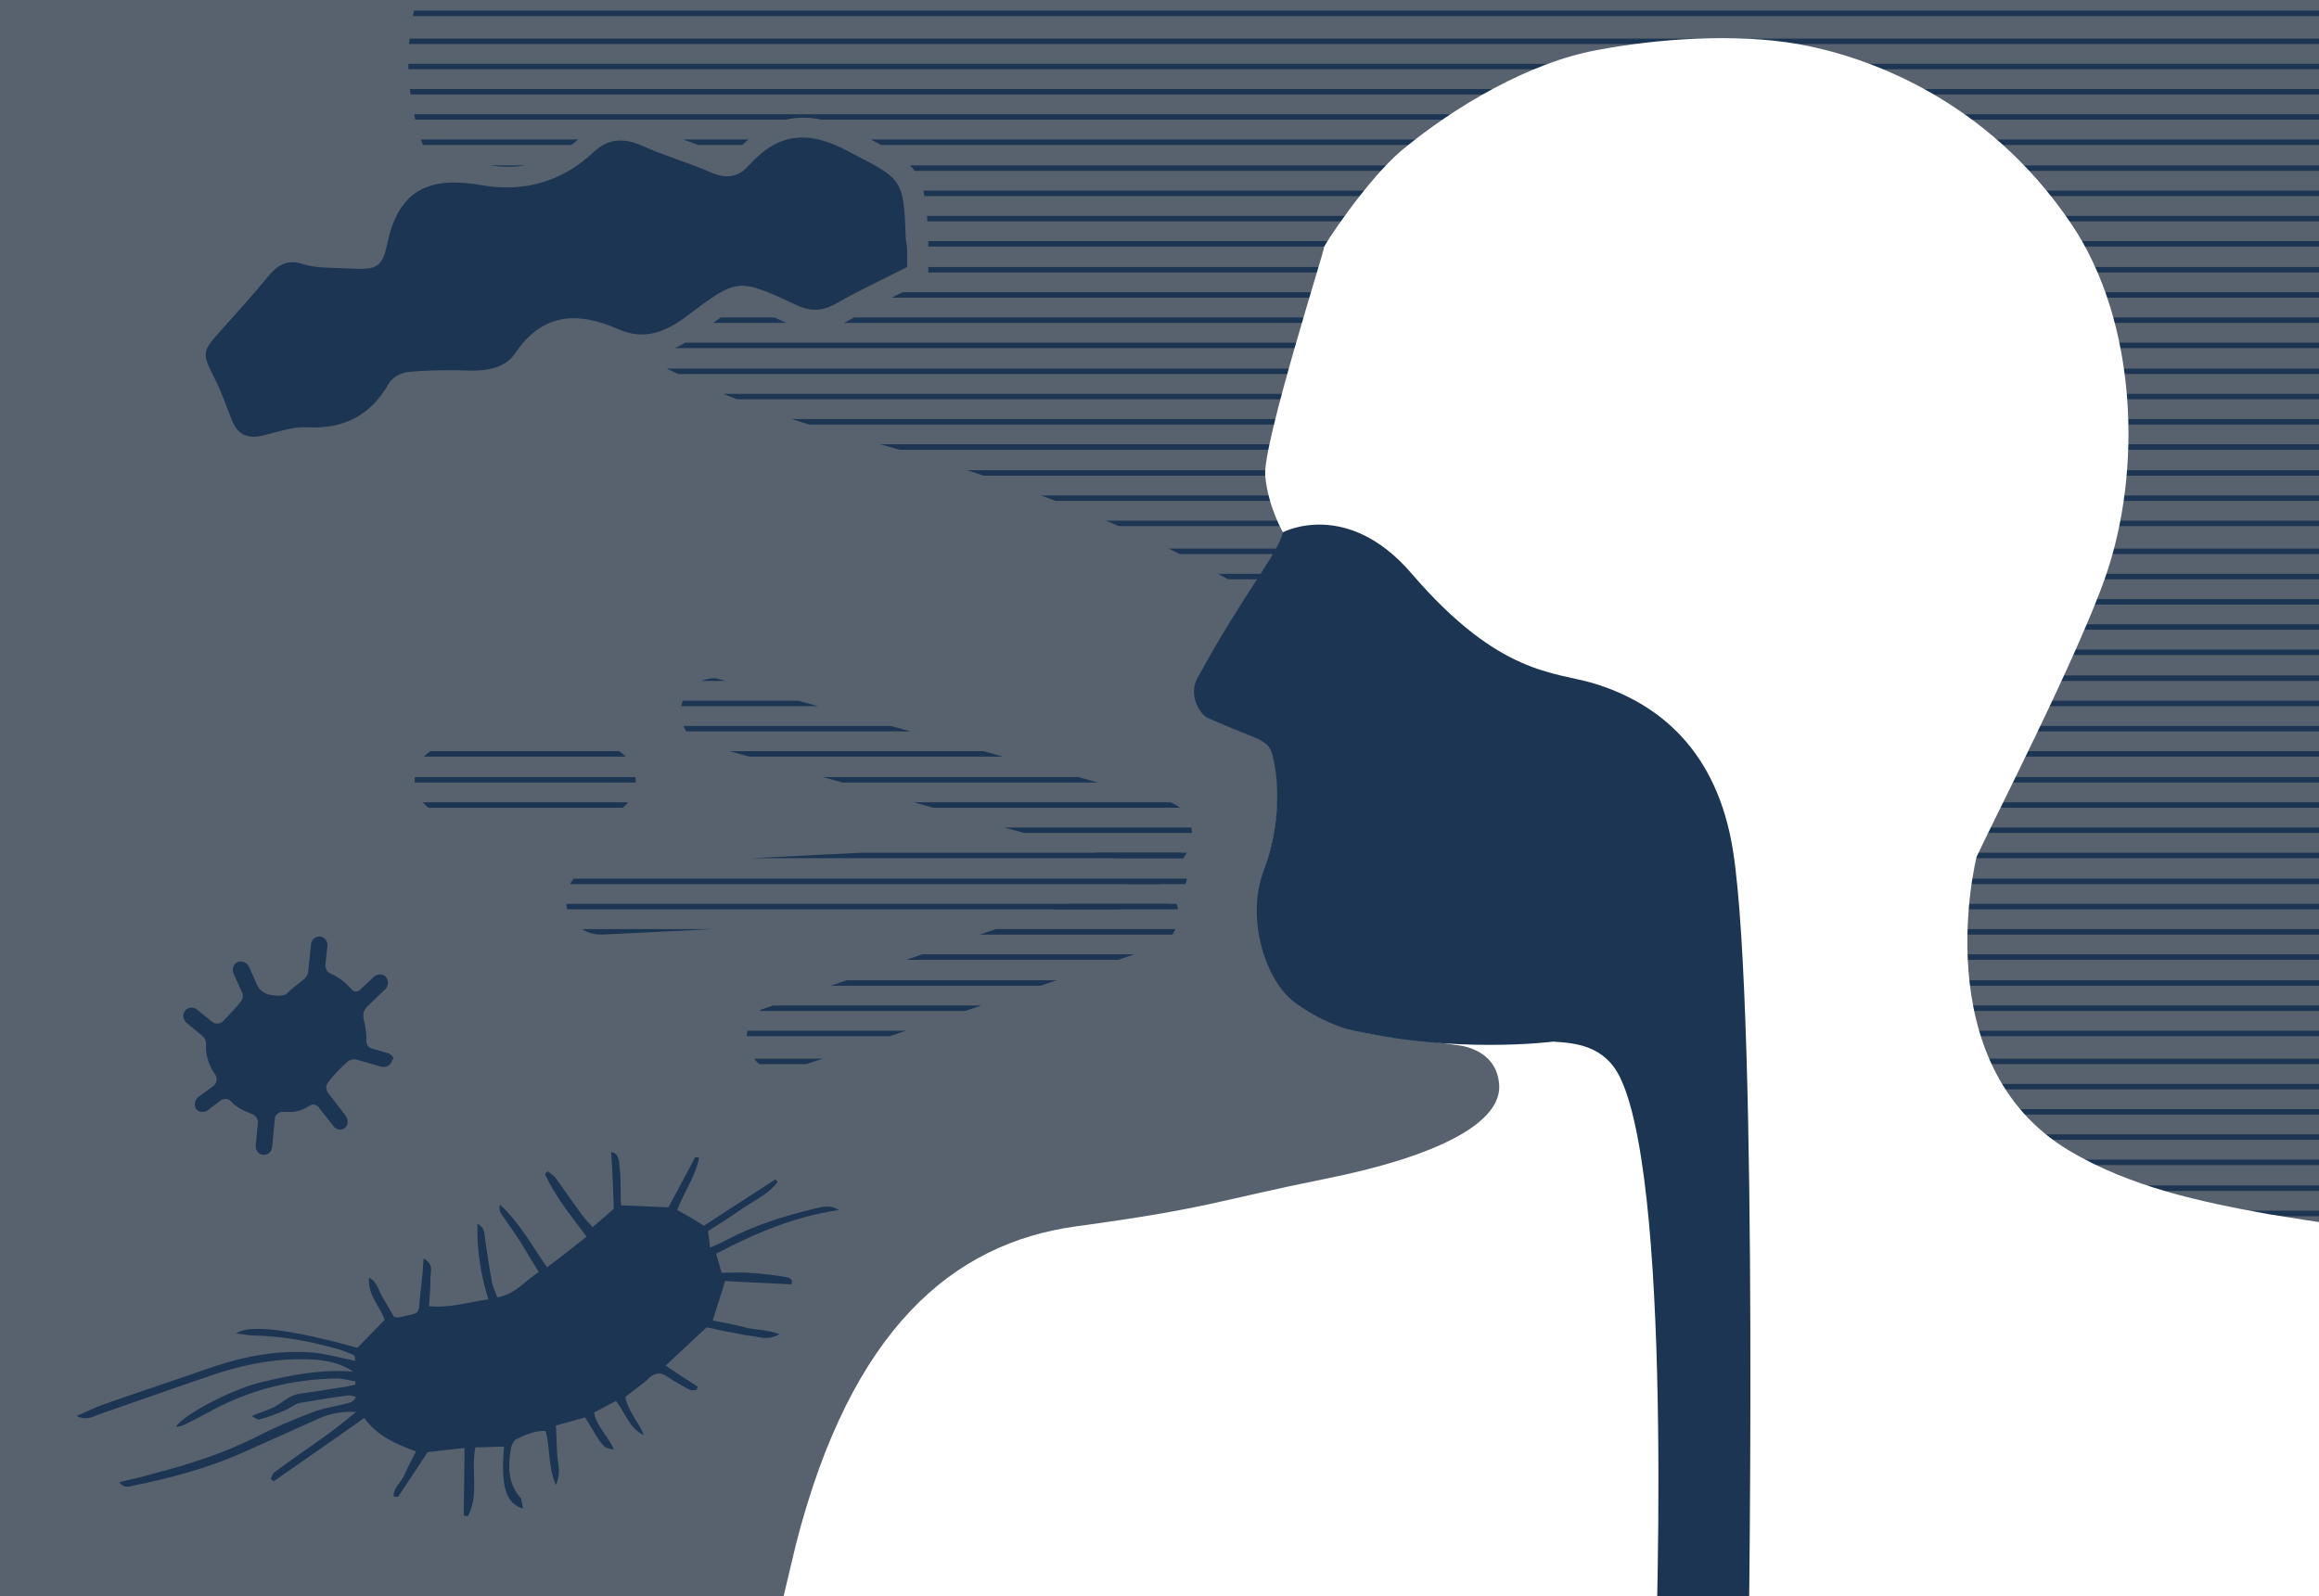 ﻿<?xml version="1.0" encoding="utf-8"?>
<!-- Generator: Adobe Illustrator 25.1.0, SVG Export Plug-In . SVG Version: 6.00 Build 0)  -->
<svg version="1.1" id="Vrstva_1" xmlns="http://www.w3.org/2000/svg" xmlns:xlink="http://www.w3.org/1999/xlink" x="0px" y="0px" viewBox="0 0 340 260" style="enable-background:new 0 0 340 260;" xml:space="preserve" width="700" height="482" preserveAspectRatio="xMidYMid slice">
<rect x="0" y="0" width="340" height="260" fill="#808080" stroke="none"/>
<style type="text/css">
	.st0{opacity:0.4;}
	.st1{fill:#1C3553;}
	.st2{clip-path:url(#SVGID_2_);}
	.st3{fill:none;}
	.st4{clip-path:url(#SVGID_4_);fill:#FFFFFF;}
	.st5{clip-path:url(#SVGID_6_);}
	.st6{clip-path:url(#SVGID_8_);}
	.st7{clip-path:url(#SVGID_10_);}
	.st8{clip-path:url(#SVGID_12_);}
	.st9{clip-path:url(#SVGID_14_);}
</style>
<g id="Panely">
</g>
<g class="st0">
	<rect y="0" class="st1" width="340" height="260" />
</g>
<g>
	<path class="st1" d="M56.9,167.4l-2.4-0.7c-0.5-0.1-0.8-0.6-0.8-1.1c0.1-1.1-0.2-2.4-0.4-3.3c-0.1-0.6,0-1.2,0.5-1.7l2.7-2.6   c0.4-0.4,0.5-1.1,0.2-1.6c-0.4-0.7-1.3-0.7-1.9-0.2l-2,1.9c-0.4,0.4-1,0.3-1.3-0.1c-0.9-1.1-2.1-1.9-3.1-2.3   c-0.4-0.2-0.7-0.7-0.7-1.2l0.3-2.8c0.1-0.7-0.4-1.3-1-1.4c-0.7-0.1-1.3,0.4-1.4,1.1l-0.4,3.9c0,0.5-0.3,1-0.7,1.3   c-0.8,0.6-1.9,1.5-2.4,2c-0.4,0.5-1.7,0.4-2.7,0.2c-0.7-0.2-1.4-0.7-1.7-1.4l-1.2-2.7c-0.3-0.6-1-0.9-1.6-0.7   c-0.7,0.3-0.9,1-0.7,1.6l1.3,2.9c0.2,0.4,0.1,0.9-0.1,1.2c-0.8,1-1.8,2.1-2.7,3c-0.4,0.4-1.1,0.5-1.6,0.1l-2.2-1.8   c-0.5-0.4-1.3-0.4-1.7,0.1c-0.5,0.5-0.4,1.3,0.1,1.8l2.3,1.9c0.4,0.3,0.7,0.9,0.6,1.4c-0.1,1.7,0.6,3.3,1.4,4.4   c0.3,0.5,0.2,1.2-0.3,1.6l-2.2,1.6c-0.5,0.4-0.7,1.1-0.4,1.7c0.2,0.3,0.5,0.5,0.9,0.5c0.3,0,0.6,0,0.8-0.2l2-1.5   c0.5-0.3,1.1-0.3,1.5,0.2c0.8,0.9,2,1.4,3,1.8c0.6,0.2,1,0.8,0.9,1.4l-0.3,3.2c-0.1,0.7,0.4,1.3,1,1.4c0.7,0.1,1.3-0.4,1.4-1.1   l0.4-4.2c0-0.5,0.5-0.9,1-1c0.3,0,0.7,0,1.1,0c1.1,0.1,2.2-0.4,3-0.9c0.4-0.3,1-0.2,1.3,0.2l2.2,2.8c0.2,0.3,0.5,0.4,0.8,0.5   c0.3,0,0.6,0,0.8-0.2c0.6-0.4,0.6-1.2,0.2-1.8l-2.6-3.4c-0.3-0.4-0.4-1,0-1.5c0.8-1.1,1.9-2.2,2.8-3c0.4-0.4,1-0.5,1.6-0.3l3.5,1   c0.1,0,0.2,0,0.2,0c0.6,0.1,1.2-0.4,1.3-1C57.9,168.2,57.5,167.6,56.9,167.4z" />
</g>
<path class="st1" d="M133,52.1c-3.5,1.8-7,3.4-10.3,5.3c-2.1,1.2-3.8,1.3-6.1,0.2c-8.4-3.9-8.5-3.9-15.9,1.7  c-3.2,2.4-6.3,3.6-10.1,1.9c-5.9-2.6-11.1-2.4-15.1,3.6c-1.4,2-3.8,2.5-6.3,2.5c-3.1-0.1-6.3-0.1-9.4,0.2c-1,0.1-2.3,0.8-2.8,1.7  c-2.7,4.7-6.6,6.7-12,6.4c-2.1-0.1-4.3,0.7-6.4,1.2c-2.4,0.6-3.9-0.2-4.7-2.5c-0.8-2-1.5-4.1-2.5-6c-1.8-3.6-1.8-3.8,1-6.9  c2.3-2.6,4.7-5.2,6.9-7.9c1.4-1.7,2.8-2.6,5.2-1.8c2,0.6,4.3,0.5,6.4,0.6c4.1,0.2,5.1,0.2,5.9-3.7c1.7-8.1,6.5-9.8,13.8-8.5  c6.2,1.1,11.9-0.5,16.6-5c2.1-1.9,4.4-1.9,6.9-0.8c3.3,1.5,6.9,2.5,10.3,4c2.2,0.9,3.9,0.6,5.4-1.1c4.3-4.8,8.7-5.2,14.5-2.1  c8,4.2,8.2,3.8,8.5,12.9C133.1,49.4,133,50.7,133,52.1z" />
<g>
	<g>
		<defs>
			<path id="SVGID_1_" d="M68.9,0c-9.4,8.5-11.2,23.3-6.6,35c0.3,0.7,0.6,1.4,0.9,2.1c1.1-0.3,2.3-0.4,3.6-0.4     c1.4,0,2.8,0.1,4.5,0.4c1.1,0.2,2.1,0.3,3.2,0.3c4,0,7.7-1.5,10.8-4.5c1.7-1.6,3.6-2.4,5.8-2.4c1.4,0,2.9,0.3,4.5,1.1     c1.6,0.7,3.3,1.3,5.1,2c1.7,0.6,3.4,1.2,5.1,2c0.5,0.2,0.8,0.3,1,0.3c0.1,0,0.4,0,1-0.6c3-3.4,6.3-5.1,10-5.1l0,0     c2.5,0,5.1,0.8,8.1,2.3c0.5,0.3,0.9,0.5,1.4,0.7c7.7,4,8.4,5.3,8.8,14.8c0,1,0,1.9,0,2.9c0,0.4,0,0.8,0,1.2v1.8l-1.6,0.8     c-1.1,0.6-2.1,1.1-3.2,1.6c-2.4,1.2-4.7,2.4-7,3.7c-1.6,0.9-3.1,1.4-4.6,1.4c-1.3,0-2.7-0.3-4.2-1c-3.2-1.5-5.3-2.5-6.5-2.5     s-2.9,1.2-6.3,3.8c-1.9,1.4-4.7,3.3-8.3,3.3c-0.2,0-0.5,0-0.7,0c9.4,4.8,19.3,8.8,29.5,11.5c72.2,19.2,81,39.9,113.8,70.5     c32.2,30.1,48.4,60.3,81.6,89.3H340V0.7L68.9,0z" />
		</defs>
		<clipPath id="SVGID_2_">
			<use xlink:href="#SVGID_1_" style="overflow:visible;" />
		</clipPath>
		<g class="st2">
			<rect x="-7.1" y="-56.7" class="st3" width="72" height="74.8" />
			<g>
				<polygon class="st1" points="353.3,-56.2 352.5,-56.2 281.3,-56.2 280.5,-56.2 209.3,-56.2 208.5,-56.2 137.3,-56.2       136.5,-56.2 65.3,-56.2 64.5,-56.2 -6.7,-56.2 -7.5,-56.2 -79.5,-56.2 -79.5,-55.4 -7.5,-55.4 -6.7,-55.4 64.5,-55.4       65.3,-55.4 136.5,-55.4 137.3,-55.4 208.5,-55.4 209.3,-55.4 280.5,-55.4 281.3,-55.4 352.5,-55.4 353.3,-55.4 425.3,-55.4       425.3,-56.2     " />
				<polygon class="st1" points="352.5,235.2 281.3,235.2 280.5,235.2 209.3,235.2 208.5,235.2 137.3,235.2 136.5,235.2 65.3,235.2       64.5,235.2 -6.7,235.2 -7.5,235.2 -79.5,235.2 -79.5,236 -7.5,236 -6.7,236 64.5,236 65.3,236 136.5,236 137.3,236 208.5,236       209.3,236 280.5,236 281.3,236 352.5,236 353.3,236 425.3,236 425.3,235.2 353.3,235.2     " />
				<polygon class="st1" points="352.5,231.5 281.3,231.5 280.5,231.5 209.3,231.5 208.5,231.5 137.3,231.5 136.5,231.5 65.3,231.5       64.5,231.5 -6.7,231.5 -7.5,231.5 -79.5,231.5 -79.5,232.3 -7.5,232.3 -6.7,232.3 64.5,232.3 65.3,232.3 136.5,232.3       137.3,232.3 208.5,232.3 209.3,232.3 280.5,232.3 281.3,232.3 352.5,232.3 353.3,232.3 425.3,232.3 425.3,231.5 353.3,231.5           " />
				<polygon class="st1" points="352.5,227.7 281.3,227.7 280.5,227.7 209.3,227.7 208.5,227.7 137.3,227.7 136.5,227.7 65.3,227.7       64.5,227.7 -6.7,227.7 -7.5,227.7 -79.5,227.7 -79.5,228.5 -7.5,228.5 -6.7,228.5 64.5,228.5 65.3,228.5 136.5,228.5       137.3,228.5 208.5,228.5 209.3,228.5 280.5,228.5 281.3,228.5 352.5,228.5 353.3,228.5 425.3,228.5 425.3,227.7 353.3,227.7           " />
				<polygon class="st1" points="352.5,224 281.3,224 280.5,224 209.3,224 208.5,224 137.3,224 136.5,224 65.3,224 64.5,224       -6.7,224 -7.5,224 -79.5,224 -79.5,224.8 -7.5,224.8 -6.7,224.8 64.5,224.8 65.3,224.8 136.5,224.8 137.3,224.8 208.5,224.8       209.3,224.8 280.5,224.8 281.3,224.8 352.5,224.8 353.3,224.8 425.3,224.8 425.3,224 353.3,224     " />
				<polygon class="st1" points="352.5,220.3 281.3,220.3 280.5,220.3 209.3,220.3 208.5,220.3 137.3,220.3 136.5,220.3 65.3,220.3       64.5,220.3 -6.7,220.3 -7.5,220.3 -79.5,220.3 -79.5,221.1 -7.5,221.1 -6.7,221.1 64.5,221.1 65.3,221.1 136.5,221.1       137.3,221.1 208.5,221.1 209.3,221.1 280.5,221.1 281.3,221.1 352.5,221.1 353.3,221.1 425.3,221.1 425.3,220.3 353.3,220.3           " />
				<polygon class="st1" points="352.5,216.6 281.3,216.6 280.5,216.6 209.3,216.6 208.5,216.6 137.3,216.6 136.5,216.6 65.3,216.6       64.5,216.6 -6.7,216.6 -7.5,216.6 -79.5,216.6 -79.5,217.4 -7.5,217.4 -6.7,217.4 64.5,217.4 65.3,217.4 136.5,217.4       137.3,217.4 208.5,217.4 209.3,217.4 280.5,217.4 281.3,217.4 352.5,217.4 353.3,217.4 425.3,217.4 425.3,216.6 353.3,216.6           " />
				<polygon class="st1" points="352.5,212.8 281.3,212.8 280.5,212.8 209.3,212.8 208.5,212.8 137.3,212.8 136.5,212.8 65.3,212.8       64.5,212.8 -6.7,212.8 -7.5,212.8 -79.5,212.8 -79.5,213.6 -7.5,213.6 -6.7,213.6 64.5,213.6 65.3,213.6 136.5,213.6       137.3,213.6 208.5,213.6 209.3,213.6 280.5,213.6 281.3,213.6 352.5,213.6 353.3,213.6 425.3,213.6 425.3,212.8 353.3,212.8           " />
				<polygon class="st1" points="352.5,209.1 281.3,209.1 280.5,209.1 209.3,209.1 208.5,209.1 137.3,209.1 136.5,209.1 65.3,209.1       64.5,209.1 -6.7,209.1 -7.5,209.1 -79.5,209.1 -79.5,209.9 -7.5,209.9 -6.7,209.9 64.5,209.9 65.3,209.9 136.5,209.9       137.3,209.9 208.5,209.9 209.3,209.9 280.5,209.9 281.3,209.9 352.5,209.9 353.3,209.9 425.3,209.9 425.3,209.1 353.3,209.1           " />
				<polygon class="st1" points="352.5,205.4 281.3,205.4 280.5,205.4 209.3,205.4 208.5,205.4 137.3,205.4 136.5,205.4 65.3,205.4       64.5,205.4 -6.7,205.4 -7.5,205.4 -79.5,205.4 -79.5,206.2 -7.5,206.2 -6.7,206.2 64.5,206.2 65.3,206.2 136.5,206.2       137.3,206.2 208.5,206.2 209.3,206.2 280.5,206.2 281.3,206.2 352.5,206.2 353.3,206.2 425.3,206.2 425.3,205.4 353.3,205.4           " />
				<polygon class="st1" points="352.5,201.7 281.3,201.7 280.5,201.7 209.3,201.7 208.5,201.7 137.3,201.7 136.5,201.7 65.3,201.7       64.5,201.7 -6.7,201.7 -7.5,201.7 -79.5,201.7 -79.5,202.5 -7.5,202.5 -6.7,202.5 64.5,202.5 65.3,202.5 136.5,202.5       137.3,202.5 208.5,202.5 209.3,202.5 280.5,202.5 281.3,202.5 352.5,202.5 353.3,202.5 425.3,202.5 425.3,201.7 353.3,201.7           " />
				<polygon class="st1" points="352.5,197.9 281.3,197.9 280.5,197.9 209.3,197.9 208.5,197.9 137.3,197.9 136.5,197.9 65.3,197.9       64.5,197.9 -6.7,197.9 -7.5,197.9 -79.5,197.9 -79.5,198.7 -7.5,198.7 -6.7,198.7 64.5,198.7 65.3,198.7 136.5,198.7       137.3,198.7 208.5,198.7 209.3,198.7 280.5,198.7 281.3,198.7 352.5,198.7 353.3,198.7 425.3,198.7 425.3,197.9 353.3,197.9           " />
				<polygon class="st1" points="352.5,194.2 281.3,194.2 280.5,194.2 209.3,194.2 208.5,194.2 137.3,194.2 136.5,194.2 65.3,194.2       64.5,194.2 -6.7,194.2 -7.5,194.2 -79.5,194.2 -79.5,195 -7.5,195 -6.7,195 64.5,195 65.3,195 136.5,195 137.3,195 208.5,195       209.3,195 280.5,195 281.3,195 352.5,195 353.3,195 425.3,195 425.3,194.2 353.3,194.2     " />
				<polygon class="st1" points="352.5,190.5 281.3,190.5 280.5,190.5 209.3,190.5 208.5,190.5 137.3,190.5 136.5,190.5 65.3,190.5       64.5,190.5 -6.7,190.5 -7.5,190.5 -79.5,190.5 -79.5,191.3 -7.5,191.3 -6.7,191.3 64.5,191.3 65.3,191.3 136.5,191.3       137.3,191.3 208.5,191.3 209.3,191.3 280.5,191.3 281.3,191.3 352.5,191.3 353.3,191.3 425.3,191.3 425.3,190.5 353.3,190.5           " />
				<polygon class="st1" points="352.5,186.8 281.3,186.8 280.5,186.8 209.3,186.8 208.5,186.8 137.3,186.8 136.5,186.8 65.3,186.8       64.5,186.8 -6.7,186.8 -7.5,186.8 -79.5,186.8 -79.5,187.6 -7.5,187.6 -6.7,187.6 64.5,187.6 65.3,187.6 136.5,187.6       137.3,187.6 208.5,187.6 209.3,187.6 280.5,187.6 281.3,187.6 352.5,187.6 353.3,187.6 425.3,187.6 425.3,186.8 353.3,186.8           " />
				<polygon class="st1" points="352.5,183 281.3,183 280.5,183 209.3,183 208.5,183 137.3,183 136.5,183 65.3,183 64.5,183       -6.7,183 -7.5,183 -79.5,183 -79.5,183.8 -7.5,183.8 -6.7,183.8 64.5,183.8 65.3,183.8 136.5,183.8 137.3,183.8 208.5,183.8       209.3,183.8 280.5,183.8 281.3,183.8 352.5,183.8 353.3,183.8 425.3,183.8 425.3,183 353.3,183     " />
				<polygon class="st1" points="352.5,179.3 281.3,179.3 280.5,179.3 209.3,179.3 208.5,179.3 137.3,179.3 136.5,179.3 65.3,179.3       64.5,179.3 -6.7,179.3 -7.5,179.3 -79.5,179.3 -79.5,180.1 -7.5,180.1 -6.7,180.1 64.5,180.1 65.3,180.1 136.5,180.1       137.3,180.1 208.5,180.1 209.3,180.1 280.5,180.1 281.3,180.1 352.5,180.1 353.3,180.1 425.3,180.1 425.3,179.3 353.3,179.3           " />
				<polygon class="st1" points="352.5,175.6 281.3,175.6 280.5,175.6 209.3,175.6 208.5,175.6 137.3,175.6 136.5,175.6 65.3,175.6       64.5,175.6 -6.7,175.6 -7.5,175.6 -79.5,175.6 -79.5,176.4 -7.5,176.4 -6.7,176.4 64.5,176.4 65.3,176.4 136.5,176.4       137.3,176.4 208.5,176.4 209.3,176.4 280.5,176.4 281.3,176.4 352.5,176.4 353.3,176.4 425.3,176.4 425.3,175.6 353.3,175.6           " />
				<polygon class="st1" points="352.5,171.9 281.3,171.9 280.5,171.9 209.3,171.9 208.5,171.9 137.3,171.9 136.5,171.9 65.3,171.9       64.5,171.9 -6.7,171.9 -7.5,171.9 -79.5,171.9 -79.5,172.7 -7.5,172.7 -6.7,172.7 64.5,172.7 65.3,172.7 136.5,172.7       137.3,172.7 208.5,172.7 209.3,172.7 280.5,172.7 281.3,172.7 352.5,172.7 353.3,172.7 425.3,172.7 425.3,171.9 353.3,171.9           " />
				<polygon class="st1" points="352.5,168.2 281.3,168.2 280.5,168.2 209.3,168.2 208.5,168.2 137.3,168.2 136.5,168.2 65.3,168.2       64.5,168.2 -6.7,168.2 -7.5,168.2 -79.5,168.2 -79.5,169 -7.5,169 -6.7,169 64.5,169 65.3,169 136.5,169 137.3,169 208.5,169       209.3,169 280.5,169 281.3,169 352.5,169 353.3,169 425.3,169 425.3,168.2 353.3,168.2     " />
				<polygon class="st1" points="281,238.9 209.8,238.9 209,238.9 137.8,238.9 137,238.9 65.8,238.9 65,238.9 -6.2,238.9 -7,238.9       -79,238.9 -79,239.7 -7,239.7 -6.2,239.7 65,239.7 65.8,239.7 137,239.7 137.8,239.7 209,239.7 209.8,239.7 281,239.7       281.8,239.7 353.8,239.7 353.8,238.9 281.8,238.9     " />
				<polygon class="st1" points="352.5,160.4 281.3,160.4 280.5,160.4 209.3,160.4 208.5,160.4 137.3,160.4 136.5,160.4 65.3,160.4       64.5,160.4 -6.7,160.4 -7.5,160.4 -79.5,160.4 -79.5,161.2 -7.5,161.2 -6.7,161.2 64.5,161.2 65.3,161.2 136.5,161.2       137.3,161.2 208.5,161.2 209.3,161.2 280.5,161.2 281.3,161.2 352.5,161.2 353.3,161.2 425.3,161.2 425.3,160.4 353.3,160.4           " />
				<polygon class="st1" points="352.5,156.7 281.3,156.7 280.5,156.7 209.3,156.7 208.5,156.7 137.3,156.7 136.5,156.7 65.3,156.7       64.5,156.7 -6.7,156.7 -7.5,156.7 -79.5,156.7 -79.5,157.5 -7.5,157.5 -6.7,157.5 64.5,157.5 65.3,157.5 136.5,157.5       137.3,157.5 208.5,157.5 209.3,157.5 280.5,157.5 281.3,157.5 352.5,157.5 353.3,157.5 425.3,157.5 425.3,156.7 353.3,156.7           " />
				<polygon class="st1" points="352.5,152.9 281.3,152.9 280.5,152.9 209.3,152.9 208.5,152.9 137.3,152.9 136.5,152.9 65.3,152.9       64.5,152.9 -6.7,152.9 -7.5,152.9 -79.5,152.9 -79.5,153.7 -7.5,153.7 -6.7,153.7 64.5,153.7 65.3,153.7 136.5,153.7       137.3,153.7 208.5,153.7 209.3,153.7 280.5,153.7 281.3,153.7 352.5,153.7 353.3,153.7 425.3,153.7 425.3,152.9 353.3,152.9           " />
				<polygon class="st1" points="352.5,149.2 281.3,149.2 280.5,149.2 209.3,149.2 208.5,149.2 137.3,149.2 136.5,149.2 65.3,149.2       64.5,149.2 -6.7,149.2 -7.5,149.2 -79.5,149.2 -79.5,150 -7.5,150 -6.7,150 64.5,150 65.3,150 136.5,150 137.3,150 208.5,150       209.3,150 280.5,150 281.3,150 352.5,150 353.3,150 425.3,150 425.3,149.2 353.3,149.2     " />
				<polygon class="st1" points="352.5,145.5 281.3,145.5 280.5,145.5 209.3,145.5 208.5,145.5 137.3,145.5 136.5,145.5 65.3,145.5       64.5,145.5 -6.7,145.5 -7.5,145.5 -79.5,145.5 -79.5,146.3 -7.5,146.3 -6.7,146.3 64.5,146.3 65.3,146.3 136.5,146.3       137.3,146.3 208.5,146.3 209.3,146.3 280.5,146.3 281.3,146.3 352.5,146.3 353.3,146.3 425.3,146.3 425.3,145.5 353.3,145.5           " />
				<polygon class="st1" points="352.5,141.8 281.3,141.8 280.5,141.8 209.3,141.8 208.5,141.8 137.3,141.8 136.5,141.8 65.3,141.8       64.5,141.8 -6.7,141.8 -7.5,141.8 -79.5,141.8 -79.5,142.6 -7.5,142.6 -6.7,142.6 64.5,142.6 65.3,142.6 136.5,142.6       137.3,142.6 208.5,142.6 209.3,142.6 280.5,142.6 281.3,142.6 352.5,142.6 353.3,142.6 425.3,142.6 425.3,141.8 353.3,141.8           " />
				<polygon class="st1" points="352.5,138 281.3,138 280.5,138 209.3,138 208.5,138 137.3,138 136.5,138 65.3,138 64.5,138       -6.7,138 -7.5,138 -79.5,138 -79.5,138.8 -7.5,138.8 -6.7,138.8 64.5,138.8 65.3,138.8 136.5,138.8 137.3,138.8 208.5,138.8       209.3,138.8 280.5,138.8 281.3,138.8 352.5,138.8 353.3,138.8 425.3,138.8 425.3,138 353.3,138     " />
				<polygon class="st1" points="352.5,134.3 281.3,134.3 280.5,134.3 209.3,134.3 208.5,134.3 137.3,134.3 136.5,134.3 65.3,134.3       64.5,134.3 -6.7,134.3 -7.5,134.3 -79.5,134.3 -79.5,135.1 -7.5,135.1 -6.7,135.1 64.5,135.1 65.3,135.1 136.5,135.1       137.3,135.1 208.5,135.1 209.3,135.1 280.5,135.1 281.3,135.1 352.5,135.1 353.3,135.1 425.3,135.1 425.3,134.3 353.3,134.3           " />
				<polygon class="st1" points="352.5,130.6 281.3,130.6 280.5,130.6 209.3,130.6 208.5,130.6 137.3,130.6 136.5,130.6 65.3,130.6       64.5,130.6 -6.7,130.6 -7.5,130.6 -79.5,130.6 -79.5,131.4 -7.5,131.4 -6.7,131.4 64.5,131.4 65.3,131.4 136.5,131.4       137.3,131.4 208.5,131.4 209.3,131.4 280.5,131.4 281.3,131.4 352.5,131.4 353.3,131.4 425.3,131.4 425.3,130.6 353.3,130.6           " />
				<polygon class="st1" points="352.5,126.9 281.3,126.9 280.5,126.9 209.3,126.9 208.5,126.9 137.3,126.9 136.5,126.9 65.3,126.9       64.5,126.9 -6.7,126.9 -7.5,126.9 -79.5,126.9 -79.5,127.7 -7.5,127.7 -6.7,127.7 64.5,127.7 65.3,127.7 136.5,127.7       137.3,127.7 208.5,127.7 209.3,127.7 280.5,127.7 281.3,127.7 352.5,127.7 353.3,127.7 425.3,127.7 425.3,126.9 353.3,126.9           " />
				<polygon class="st1" points="352.5,123.1 281.3,123.1 280.5,123.1 209.3,123.1 208.5,123.1 137.3,123.1 136.5,123.1 65.3,123.1       64.5,123.1 -6.7,123.1 -7.5,123.1 -79.5,123.1 -79.5,123.9 -7.5,123.9 -6.7,123.9 64.5,123.9 65.3,123.9 136.5,123.9       137.3,123.9 208.5,123.9 209.3,123.9 280.5,123.9 281.3,123.9 352.5,123.9 353.3,123.9 425.3,123.9 425.3,123.1 353.3,123.1           " />
				<polygon class="st1" points="352.5,119.4 281.3,119.4 280.5,119.4 209.3,119.4 208.5,119.4 137.3,119.4 136.5,119.4 65.3,119.4       64.5,119.4 -6.7,119.4 -7.5,119.4 -79.5,119.4 -79.5,120.2 -7.5,120.2 -6.7,120.2 64.5,120.2 65.3,120.2 136.5,120.2       137.3,120.2 208.5,120.2 209.3,120.2 280.5,120.2 281.3,120.2 352.5,120.2 353.3,120.2 425.3,120.2 425.3,119.4 353.3,119.4           " />
				<polygon class="st1" points="352.5,115.7 281.3,115.7 280.5,115.7 209.3,115.7 208.5,115.7 137.3,115.7 136.5,115.7 65.3,115.7       64.5,115.7 -6.7,115.7 -7.5,115.7 -79.5,115.7 -79.5,116.5 -7.5,116.5 -6.7,116.5 64.5,116.5 65.3,116.5 136.5,116.5       137.3,116.5 208.5,116.5 209.3,116.5 280.5,116.5 281.3,116.5 352.5,116.5 353.3,116.5 425.3,116.5 425.3,115.7 353.3,115.7           " />
				<polygon class="st1" points="352.5,112 281.3,112 280.5,112 209.3,112 208.5,112 137.3,112 136.5,112 65.3,112 64.5,112       -6.7,112 -7.5,112 -79.5,112 -79.5,112.8 -7.5,112.8 -6.7,112.8 64.5,112.8 65.3,112.8 136.5,112.8 137.3,112.8 208.5,112.8       209.3,112.8 280.5,112.8 281.3,112.8 352.5,112.8 353.3,112.8 425.3,112.8 425.3,112 353.3,112     " />
				<polygon class="st1" points="352.5,108.2 281.3,108.2 280.5,108.2 209.3,108.2 208.5,108.2 137.3,108.2 136.5,108.2 65.3,108.2       64.5,108.2 -6.7,108.2 -7.5,108.2 -79.5,108.2 -79.5,109 -7.5,109 -6.7,109 64.5,109 65.3,109 136.5,109 137.3,109 208.5,109       209.3,109 280.5,109 281.3,109 352.5,109 353.3,109 425.3,109 425.3,108.2 353.3,108.2     " />
				<polygon class="st1" points="352.5,104.5 281.3,104.5 280.5,104.5 209.3,104.5 208.5,104.5 137.3,104.5 136.5,104.5 65.3,104.5       64.5,104.5 -6.7,104.5 -7.5,104.5 -79.5,104.5 -79.5,105.3 -7.5,105.3 -6.7,105.3 64.5,105.3 65.3,105.3 136.5,105.3       137.3,105.3 208.5,105.3 209.3,105.3 280.5,105.3 281.3,105.3 352.5,105.3 353.3,105.3 425.3,105.3 425.3,104.5 353.3,104.5           " />
				<polygon class="st1" points="352.5,100.8 281.3,100.8 280.5,100.8 209.3,100.8 208.5,100.8 137.3,100.8 136.5,100.8 65.3,100.8       64.5,100.8 -6.7,100.8 -7.5,100.8 -79.5,100.8 -79.5,101.6 -7.5,101.6 -6.7,101.6 64.5,101.6 65.3,101.6 136.5,101.6       137.3,101.6 208.5,101.6 209.3,101.6 280.5,101.6 281.3,101.6 352.5,101.6 353.3,101.6 425.3,101.6 425.3,100.8 353.3,100.8           " />
				<polygon class="st1" points="352.5,97.1 281.3,97.1 280.5,97.1 209.3,97.1 208.5,97.1 137.3,97.1 136.5,97.1 65.3,97.1       64.5,97.1 -6.7,97.1 -7.5,97.1 -79.5,97.1 -79.5,97.9 -7.5,97.9 -6.7,97.9 64.5,97.9 65.3,97.9 136.5,97.9 137.3,97.9       208.5,97.9 209.3,97.9 280.5,97.9 281.3,97.9 352.5,97.9 353.3,97.9 425.3,97.9 425.3,97.1 353.3,97.1     " />
				<polygon class="st1" points="352.5,93.4 281.3,93.4 280.5,93.4 209.3,93.4 208.5,93.4 137.3,93.4 136.5,93.4 65.3,93.4       64.5,93.4 -6.7,93.4 -7.5,93.4 -79.5,93.4 -79.5,94.2 -7.5,94.2 -6.7,94.2 64.5,94.2 65.3,94.2 136.5,94.2 137.3,94.2       208.5,94.2 209.3,94.2 280.5,94.2 281.3,94.2 352.5,94.2 353.3,94.2 425.3,94.2 425.3,93.4 353.3,93.4     " />
				<polygon class="st1" points="352.5,85.6 281.3,85.6 280.5,85.6 209.3,85.6 208.5,85.6 137.3,85.6 136.5,85.6 65.3,85.6       64.5,85.6 -6.7,85.6 -7.5,85.6 -79.5,85.6 -79.5,86.4 -7.5,86.4 -6.7,86.4 64.5,86.4 65.3,86.4 136.5,86.4 137.3,86.4       208.5,86.4 209.3,86.4 280.5,86.4 281.3,86.4 352.5,86.4 353.3,86.4 425.3,86.4 425.3,85.6 353.3,85.6     " />
				<polygon class="st1" points="352.5,81.9 281.3,81.9 280.5,81.9 209.3,81.9 208.5,81.9 137.3,81.9 136.5,81.9 65.3,81.9       64.5,81.9 -6.7,81.9 -7.5,81.9 -79.5,81.9 -79.5,82.7 -7.5,82.7 -6.7,82.7 64.5,82.7 65.3,82.7 136.5,82.7 137.3,82.7       208.5,82.7 209.3,82.7 280.5,82.7 281.3,82.7 352.5,82.7 353.3,82.7 425.3,82.7 425.3,81.9 353.3,81.9     " />
				<polygon class="st1" points="352.5,78.1 281.3,78.1 280.5,78.1 209.3,78.1 208.5,78.1 137.3,78.1 136.5,78.1 65.3,78.1       64.5,78.1 -6.7,78.1 -7.5,78.1 -79.5,78.1 -79.5,78.9 -7.5,78.9 -6.7,78.9 64.5,78.9 65.3,78.9 136.5,78.9 137.3,78.9       208.5,78.9 209.3,78.9 280.5,78.9 281.3,78.9 352.5,78.9 353.3,78.9 425.3,78.9 425.3,78.1 353.3,78.1     " />
				<polygon class="st1" points="352.5,74.4 281.3,74.4 280.5,74.4 209.3,74.4 208.5,74.4 137.3,74.4 136.5,74.4 65.3,74.4       64.5,74.4 -6.7,74.4 -7.5,74.4 -79.5,74.4 -79.5,75.2 -7.5,75.2 -6.7,75.2 64.5,75.2 65.3,75.2 136.5,75.2 137.3,75.2       208.5,75.2 209.3,75.2 280.5,75.2 281.3,75.2 352.5,75.2 353.3,75.2 425.3,75.2 425.3,74.4 353.3,74.4     " />
				<polygon class="st1" points="352.5,70.7 281.3,70.7 280.5,70.7 209.3,70.7 208.5,70.7 137.3,70.7 136.5,70.7 65.3,70.7       64.5,70.7 -6.7,70.7 -7.5,70.7 -79.5,70.7 -79.5,71.5 -7.5,71.5 -6.7,71.5 64.5,71.5 65.3,71.5 136.5,71.5 137.3,71.5       208.5,71.5 209.3,71.5 280.5,71.5 281.3,71.5 352.5,71.5 353.3,71.5 425.3,71.5 425.3,70.7 353.3,70.7     " />
				<polygon class="st1" points="352.5,67 281.3,67 280.5,67 209.3,67 208.5,67 137.3,67 136.5,67 65.3,67 64.5,67 -6.7,67 -7.5,67       -79.5,67 -79.5,67.8 -7.5,67.8 -6.7,67.8 64.5,67.8 65.3,67.8 136.5,67.8 137.3,67.8 208.5,67.8 209.3,67.8 280.5,67.8       281.3,67.8 352.5,67.8 353.3,67.8 425.3,67.8 425.3,67 353.3,67     " />
				<polygon class="st1" points="352.5,63.2 281.3,63.2 280.5,63.2 209.3,63.2 208.5,63.2 137.3,63.2 136.5,63.2 65.3,63.2       64.5,63.2 -6.7,63.2 -7.5,63.2 -79.5,63.2 -79.5,64 -7.5,64 -6.7,64 64.5,64 65.3,64 136.5,64 137.3,64 208.5,64 209.3,64       280.5,64 281.3,64 352.5,64 353.3,64 425.3,64 425.3,63.2 353.3,63.2     " />
				<polygon class="st1" points="352.5,59.5 281.3,59.5 280.5,59.5 209.3,59.5 208.5,59.5 137.3,59.5 136.5,59.5 65.3,59.5       64.5,59.5 -6.7,59.5 -7.5,59.5 -79.5,59.5 -79.5,60.3 -7.5,60.3 -6.7,60.3 64.5,60.3 65.3,60.3 136.5,60.3 137.3,60.3       208.5,60.3 209.3,60.3 280.5,60.3 281.3,60.3 352.5,60.3 353.3,60.3 425.3,60.3 425.3,59.5 353.3,59.5     " />
				<polygon class="st1" points="352.5,55.8 281.3,55.8 280.5,55.8 209.3,55.8 208.5,55.8 137.3,55.8 136.5,55.8 65.3,55.8       64.5,55.8 -6.7,55.8 -7.5,55.8 -79.5,55.8 -79.5,56.6 -7.5,56.6 -6.7,56.6 64.5,56.6 65.3,56.6 136.5,56.6 137.3,56.6       208.5,56.6 209.3,56.6 280.5,56.6 281.3,56.6 352.5,56.6 353.3,56.6 425.3,56.6 425.3,55.8 353.3,55.8     " />
				<polygon class="st1" points="352.5,52.1 281.3,52.1 280.5,52.1 209.3,52.1 208.5,52.1 137.3,52.1 136.5,52.1 65.3,52.1       64.5,52.1 -6.7,52.1 -7.5,52.1 -79.5,52.1 -79.5,52.9 -7.5,52.9 -6.7,52.9 64.5,52.9 65.3,52.9 136.5,52.9 137.3,52.9       208.5,52.9 209.3,52.9 280.5,52.9 281.3,52.9 352.5,52.9 353.3,52.9 425.3,52.9 425.3,52.1 353.3,52.1     " />
				<polygon class="st1" points="352.5,48.3 281.3,48.3 280.5,48.3 209.3,48.3 208.5,48.3 137.3,48.3 136.5,48.3 65.3,48.3       64.5,48.3 -6.7,48.3 -7.5,48.3 -79.5,48.3 -79.5,49.1 -7.5,49.1 -6.7,49.1 64.5,49.1 65.3,49.1 136.5,49.1 137.3,49.1       208.5,49.1 209.3,49.1 280.5,49.1 281.3,49.1 352.5,49.1 353.3,49.1 425.3,49.1 425.3,48.3 353.3,48.3     " />
				<polygon class="st1" points="352.5,44.6 281.3,44.6 280.5,44.6 209.3,44.6 208.5,44.6 137.3,44.6 136.5,44.6 65.3,44.6       64.5,44.6 -6.7,44.6 -7.5,44.6 -79.5,44.6 -79.5,45.4 -7.5,45.4 -6.7,45.4 64.5,45.4 65.3,45.4 136.5,45.4 137.3,45.4       208.5,45.4 209.3,45.4 280.5,45.4 281.3,45.4 352.5,45.4 353.3,45.4 425.3,45.4 425.3,44.6 353.3,44.6     " />
				<polygon class="st1" points="352.5,40.9 281.3,40.9 280.5,40.9 209.3,40.9 208.5,40.9 137.3,40.9 136.5,40.9 65.3,40.9       64.5,40.9 -6.7,40.9 -7.5,40.9 -79.5,40.9 -79.5,41.7 -7.5,41.7 -6.7,41.7 64.5,41.7 65.3,41.7 136.5,41.7 137.3,41.7       208.5,41.7 209.3,41.7 280.5,41.7 281.3,41.7 352.5,41.7 353.3,41.7 425.3,41.7 425.3,40.9 353.3,40.9     " />
				<polygon class="st1" points="352.5,37.2 281.3,37.2 280.5,37.2 209.3,37.2 208.5,37.2 137.3,37.2 136.5,37.2 65.3,37.2       64.5,37.2 -6.7,37.2 -7.5,37.2 -79.5,37.2 -79.5,38 -7.5,38 -6.7,38 64.5,38 65.3,38 136.5,38 137.3,38 208.5,38 209.3,38       280.5,38 281.3,38 352.5,38 353.3,38 425.3,38 425.3,37.2 353.3,37.2     " />
				<polygon class="st1" points="352.5,33.4 281.3,33.4 280.5,33.4 209.3,33.4 208.5,33.4 137.3,33.4 136.5,33.4 65.3,33.4       64.5,33.4 -6.7,33.4 -7.5,33.4 -79.5,33.4 -79.5,34.2 -7.5,34.2 -6.7,34.2 64.5,34.2 65.3,34.2 136.5,34.2 137.3,34.2       208.5,34.2 209.3,34.2 280.5,34.2 281.3,34.2 352.5,34.2 353.3,34.2 425.3,34.2 425.3,33.4 353.3,33.4     " />
				<polygon class="st1" points="352.5,29.7 281.3,29.7 280.5,29.7 209.3,29.7 208.5,29.7 137.3,29.7 136.5,29.7 65.3,29.7       64.5,29.7 -6.7,29.7 -7.5,29.7 -79.5,29.7 -79.5,30.5 -7.5,30.5 -6.7,30.5 64.5,30.5 65.3,30.5 136.5,30.5 137.3,30.5       208.5,30.5 209.3,30.5 280.5,30.5 281.3,30.5 352.5,30.5 353.3,30.5 425.3,30.5 425.3,29.7 353.3,29.7     " />
				<polygon class="st1" points="352.5,26 281.3,26 280.5,26 209.3,26 208.5,26 137.3,26 136.5,26 65.3,26 64.5,26 -6.7,26 -7.5,26       -79.5,26 -79.5,26.8 -7.5,26.8 -6.7,26.8 64.5,26.8 65.3,26.8 136.5,26.8 137.3,26.8 208.5,26.8 209.3,26.8 280.5,26.8       281.3,26.8 352.5,26.8 353.3,26.8 425.3,26.8 425.3,26 353.3,26     " />
				<polygon class="st1" points="352.5,22.3 281.3,22.3 280.5,22.3 209.3,22.3 208.5,22.3 137.3,22.3 136.5,22.3 65.3,22.3       64.5,22.3 -6.7,22.3 -7.5,22.3 -79.5,22.3 -79.5,23.1 -7.5,23.1 -6.7,23.1 64.5,23.1 65.3,23.1 136.5,23.1 137.3,23.1       208.5,23.1 209.3,23.1 280.5,23.1 281.3,23.1 352.5,23.1 353.3,23.1 425.3,23.1 425.3,22.3 353.3,22.3     " />
				<polygon class="st1" points="352.5,18.6 281.3,18.6 280.5,18.6 209.3,18.6 208.5,18.6 137.3,18.6 136.5,18.6 65.3,18.6       64.5,18.6 -6.7,18.6 -7.5,18.6 -79.5,18.6 -79.5,19.4 -7.5,19.4 -6.7,19.4 64.5,19.4 65.3,19.4 136.5,19.4 137.3,19.4       208.5,19.4 209.3,19.4 280.5,19.4 281.3,19.4 352.5,19.4 353.3,19.4 425.3,19.4 425.3,18.6 353.3,18.6     " />
				<polygon class="st1" points="352.5,10.8 281.3,10.8 280.5,10.8 209.3,10.8 208.5,10.8 137.3,10.8 136.5,10.8 65.3,10.8       64.5,10.8 -6.7,10.8 -7.5,10.8 -79.5,10.8 -79.5,11.6 -7.5,11.6 -6.7,11.6 64.5,11.6 65.3,11.6 136.5,11.6 137.3,11.6       208.5,11.6 209.3,11.6 280.5,11.6 281.3,11.6 352.5,11.6 353.3,11.6 425.3,11.6 425.3,10.8 353.3,10.8     " />
				<polygon class="st1" points="352.5,7.1 281.3,7.1 280.5,7.1 209.3,7.1 208.5,7.1 137.3,7.1 136.5,7.1 65.3,7.1 64.5,7.1       -6.7,7.1 -7.5,7.1 -79.5,7.1 -79.5,7.9 -7.5,7.9 -6.7,7.9 64.5,7.9 65.3,7.9 136.5,7.9 137.3,7.9 208.5,7.9 209.3,7.9       280.5,7.9 281.3,7.9 352.5,7.9 353.3,7.9 425.3,7.9 425.3,7.1 353.3,7.1     " />
				<polygon class="st1" points="352.5,3.3 281.3,3.3 280.5,3.3 209.3,3.3 208.5,3.3 137.3,3.3 136.5,3.3 65.3,3.3 64.5,3.3       -6.7,3.3 -7.5,3.3 -79.5,3.3 -79.5,4.1 -7.5,4.1 -6.7,4.1 64.5,4.1 65.3,4.1 136.5,4.1 137.3,4.1 208.5,4.1 209.3,4.1       280.5,4.1 281.3,4.1 352.5,4.1 353.3,4.1 425.3,4.1 425.3,3.3 353.3,3.3     " />
				<polygon class="st1" points="352.5,-0.4 281.3,-0.4 280.5,-0.4 209.3,-0.4 208.5,-0.4 137.3,-0.4 136.5,-0.4 65.3,-0.4       64.5,-0.4 -6.7,-0.4 -7.5,-0.4 -79.5,-0.4 -79.5,0.4 -7.5,0.4 -6.7,0.4 64.5,0.4 65.3,0.4 136.5,0.4 137.3,0.4 208.5,0.4       209.3,0.4 280.5,0.4 281.3,0.4 352.5,0.4 353.3,0.4 425.3,0.4 425.3,-0.4 353.3,-0.4     " />
				<polygon class="st1" points="352.5,-4.1 281.3,-4.1 280.5,-4.1 209.3,-4.1 208.5,-4.1 137.3,-4.1 136.5,-4.1 65.3,-4.1       64.5,-4.1 -6.7,-4.1 -7.5,-4.1 -79.5,-4.1 -79.5,-3.3 -7.5,-3.3 -6.7,-3.3 64.5,-3.3 65.3,-3.3 136.5,-3.3 137.3,-3.3       208.5,-3.3 209.3,-3.3 280.5,-3.3 281.3,-3.3 352.5,-3.3 353.3,-3.3 425.3,-3.3 425.3,-4.1 353.3,-4.1     " />
				<polygon class="st1" points="352.5,-7.8 281.3,-7.8 280.5,-7.8 209.3,-7.8 208.5,-7.8 137.3,-7.8 136.5,-7.8 65.3,-7.8       64.5,-7.8 -6.7,-7.8 -7.5,-7.8 -79.5,-7.8 -79.5,-7 -7.5,-7 -6.7,-7 64.5,-7 65.3,-7 136.5,-7 137.3,-7 208.5,-7 209.3,-7       280.5,-7 281.3,-7 352.5,-7 353.3,-7 425.3,-7 425.3,-7.8 353.3,-7.8     " />
				<polygon class="st1" points="352.5,-11.6 281.3,-11.6 280.5,-11.6 209.3,-11.6 208.5,-11.6 137.3,-11.6 136.5,-11.6 65.3,-11.6       64.5,-11.6 -6.7,-11.6 -7.5,-11.6 -79.5,-11.6 -79.5,-10.8 -7.5,-10.8 -6.7,-10.8 64.5,-10.8 65.3,-10.8 136.5,-10.8       137.3,-10.8 208.5,-10.8 209.3,-10.8 280.5,-10.8 281.3,-10.8 352.5,-10.8 353.3,-10.8 425.3,-10.8 425.3,-11.6 353.3,-11.6           " />
				<polygon class="st1" points="352.5,-15.3 281.3,-15.3 280.5,-15.3 209.3,-15.3 208.5,-15.3 137.3,-15.3 136.5,-15.3 65.3,-15.3       64.5,-15.3 -6.7,-15.3 -7.5,-15.3 -79.5,-15.3 -79.5,-14.5 -7.5,-14.5 -6.7,-14.5 64.5,-14.5 65.3,-14.5 136.5,-14.5       137.3,-14.5 208.5,-14.5 209.3,-14.5 280.5,-14.5 281.3,-14.5 352.5,-14.5 353.3,-14.5 425.3,-14.5 425.3,-15.3 353.3,-15.3           " />
				<polygon class="st1" points="352.5,-19 281.3,-19 280.5,-19 209.3,-19 208.5,-19 137.3,-19 136.5,-19 65.3,-19 64.5,-19       -6.7,-19 -7.5,-19 -79.5,-19 -79.5,-18.2 -7.5,-18.2 -6.7,-18.2 64.5,-18.2 65.3,-18.2 136.5,-18.2 137.3,-18.2 208.5,-18.2       209.3,-18.2 280.5,-18.2 281.3,-18.2 352.5,-18.2 353.3,-18.2 425.3,-18.2 425.3,-19 353.3,-19     " />
				<polygon class="st1" points="352.5,-22.7 281.3,-22.7 280.5,-22.7 209.3,-22.7 208.5,-22.7 137.3,-22.7 136.5,-22.7 65.3,-22.7       64.5,-22.7 -6.7,-22.7 -7.5,-22.7 -79.5,-22.7 -79.5,-21.9 -7.5,-21.9 -6.7,-21.9 64.5,-21.9 65.3,-21.9 136.5,-21.9       137.3,-21.9 208.5,-21.9 209.3,-21.9 280.5,-21.9 281.3,-21.9 352.5,-21.9 353.3,-21.9 425.3,-21.9 425.3,-22.7 353.3,-22.7           " />
				<polygon class="st1" points="352.5,-26.5 281.3,-26.5 280.5,-26.5 209.3,-26.5 208.5,-26.5 137.3,-26.5 136.5,-26.5 65.3,-26.5       64.5,-26.5 -6.7,-26.5 -7.5,-26.5 -79.5,-26.5 -79.5,-25.7 -7.5,-25.7 -6.7,-25.7 64.5,-25.7 65.3,-25.7 136.5,-25.7       137.3,-25.7 208.5,-25.7 209.3,-25.7 280.5,-25.7 281.3,-25.7 352.5,-25.7 353.3,-25.7 425.3,-25.7 425.3,-26.5 353.3,-26.5           " />
				<polygon class="st1" points="352.5,-30.2 281.3,-30.2 280.5,-30.2 209.3,-30.2 208.5,-30.2 137.3,-30.2 136.5,-30.2 65.3,-30.2       64.5,-30.2 -6.7,-30.2 -7.5,-30.2 -79.5,-30.2 -79.5,-29.4 -7.5,-29.4 -6.7,-29.4 64.5,-29.4 65.3,-29.4 136.5,-29.4       137.3,-29.4 208.5,-29.4 209.3,-29.4 280.5,-29.4 281.3,-29.4 352.5,-29.4 353.3,-29.4 425.3,-29.4 425.3,-30.2 353.3,-30.2           " />
				<polygon class="st1" points="352.5,-33.9 281.3,-33.9 280.5,-33.9 209.3,-33.9 208.5,-33.9 137.3,-33.9 136.5,-33.9 65.3,-33.9       64.5,-33.9 -6.7,-33.9 -7.5,-33.9 -79.5,-33.9 -79.5,-33.1 -7.5,-33.1 -6.7,-33.1 64.5,-33.1 65.3,-33.1 136.5,-33.1       137.3,-33.1 208.5,-33.1 209.3,-33.1 280.5,-33.1 281.3,-33.1 352.5,-33.1 353.3,-33.1 425.3,-33.1 425.3,-33.9 353.3,-33.9           " />
				<polygon class="st1" points="352.5,-37.6 281.3,-37.6 280.5,-37.6 209.3,-37.6 208.5,-37.6 137.3,-37.6 136.5,-37.6 65.3,-37.6       64.5,-37.6 -6.7,-37.6 -7.5,-37.6 -79.5,-37.6 -79.5,-36.8 -7.5,-36.8 -6.7,-36.8 64.5,-36.8 65.3,-36.8 136.5,-36.8       137.3,-36.8 208.5,-36.8 209.3,-36.8 280.5,-36.8 281.3,-36.8 352.5,-36.8 353.3,-36.8 425.3,-36.8 425.3,-37.6 353.3,-37.6           " />
				<polygon class="st1" points="352.5,-41.4 281.3,-41.4 280.5,-41.4 209.3,-41.4 208.5,-41.4 137.3,-41.4 136.5,-41.4 65.3,-41.4       64.5,-41.4 -6.7,-41.4 -7.5,-41.4 -79.5,-41.4 -79.5,-40.6 -7.5,-40.6 -6.7,-40.6 64.5,-40.6 65.3,-40.6 136.5,-40.6       137.3,-40.6 208.5,-40.6 209.3,-40.6 280.5,-40.6 281.3,-40.6 352.5,-40.6 353.3,-40.6 425.3,-40.6 425.3,-41.4 353.3,-41.4           " />
				<polygon class="st1" points="352.5,-45.1 281.3,-45.1 280.5,-45.1 209.3,-45.1 208.5,-45.1 137.3,-45.1 136.5,-45.1 65.3,-45.1       64.5,-45.1 -6.7,-45.1 -7.5,-45.1 -79.5,-45.1 -79.5,-44.3 -7.5,-44.3 -6.7,-44.3 64.5,-44.3 65.3,-44.3 136.5,-44.3       137.3,-44.3 208.5,-44.3 209.3,-44.3 280.5,-44.3 281.3,-44.3 352.5,-44.3 353.3,-44.3 425.3,-44.3 425.3,-45.1 353.3,-45.1           " />
				<polygon class="st1" points="352.5,-48.8 281.3,-48.8 280.5,-48.8 209.3,-48.8 208.5,-48.8 137.3,-48.8 136.5,-48.8 65.3,-48.8       64.5,-48.8 -6.7,-48.8 -7.5,-48.8 -79.5,-48.8 -79.5,-48 -7.5,-48 -6.7,-48 64.5,-48 65.3,-48 136.5,-48 137.3,-48 208.5,-48       209.3,-48 280.5,-48 281.3,-48 352.5,-48 353.3,-48 425.3,-48 425.3,-48.8 353.3,-48.8     " />
				<polygon class="st1" points="352.5,-52.5 281.3,-52.5 280.5,-52.5 209.3,-52.5 208.5,-52.5 137.3,-52.5 136.5,-52.5 65.3,-52.5       64.5,-52.5 -6.7,-52.5 -7.5,-52.5 -79.5,-52.5 -79.5,-51.7 -7.5,-51.7 -6.7,-51.7 64.5,-51.7 65.3,-51.7 136.5,-51.7       137.3,-51.7 208.5,-51.7 209.3,-51.7 280.5,-51.7 281.3,-51.7 352.5,-51.7 353.3,-51.7 425.3,-51.7 425.3,-52.5 353.3,-52.5           " />
				<polygon class="st1" points="-6.2,164.9 65,164.9 65.8,164.9 137,164.9 137.8,164.9 209,164.9 209.8,164.9 281,164.9       281.8,164.9 353.8,164.9 353.8,164.1 281.8,164.1 281,164.1 209.8,164.1 209,164.1 137.8,164.1 137,164.1 65.8,164.1 65,164.1       -6.2,164.1 -7,164.1 -79,164.1 -79,164.9 -7,164.9     " />
				<polygon class="st1" points="-6.2,90.1 65,90.1 65.8,90.1 137,90.1 137.8,90.1 209,90.1 209.8,90.1 281,90.1 281.8,90.1       353.8,90.1 353.8,89.3 281.8,89.3 281,89.3 209.8,89.3 209,89.3 137.8,89.3 137,89.3 65.8,89.3 65,89.3 -6.2,89.3 -7,89.3       -79,89.3 -79,90.1 -7,90.1     " />
				<polygon class="st1" points="-6.2,15.3 65,15.3 65.8,15.3 137,15.3 137.8,15.3 209,15.3 209.8,15.3 281,15.3 281.8,15.3       353.8,15.3 353.8,14.5 281.8,14.5 281,14.5 209.8,14.5 209,14.5 137.8,14.5 137,14.5 65.8,14.5 65,14.5 -6.2,14.5 -7,14.5       -79,14.5 -79,15.3 -7,15.3     " />
			</g>
		</g>
	</g>
</g>
<g>
	<path class="st1" d="M76.7,234.2c-2.5-0.8-3.3-3.1-2.8-9.1c-1.4,0-2.8,0.1-4.2,0.1c-0.7,3.4,0.6,7-1.1,10.1c-0.2,0-0.4-0.1-0.6-0.1   c0-3.2,0.1-6.4,0.1-9.9c-2,0.2-3.8,0.4-5.4,0.6c-1.5,2.3-2.9,4.4-4.3,6.5c-0.1,0.1-0.4,0-0.7,0c0-1.4,1.2-2.1,1.6-3.2   c0.5-1.1,1-2.1,1.7-3.4c-3-1.1-5.7-2.3-7.6-4.9c-4.5,3.2-8.9,6.2-13.3,9.3c-0.1-0.1-0.3-0.3-0.4-0.4c0.2-0.4,0.3-0.8,0.6-1   c1.9-1.4,3.9-2.8,5.9-4.2s4-2.9,6-4.6c-1.9-0.1-3.8,0.2-5.5,1c-3.8,1.7-7.6,3.4-11.4,5.1c-5,2.2-10.3,3.6-15.7,4.7   c-0.7,0.2-1.5,0.4-2.1-0.5c1.8-0.4,3.5-0.8,5.2-1.3c5-1.3,10-2.9,14.6-5.2c2.7-1.4,5.5-2.6,8.4-3.7c1.7-0.7,3.6-0.9,5.4-1.4   c0.4-0.1,0.8-0.3,1.1-0.9c-0.4-0.1-0.9-0.3-1.3-0.2c-2.3,0.3-4.7,0.7-7,1.1c-0.8,0.2-1.4,0.8-2.2,1.1c-1.2,0.5-2.4,1-3.7,1.3   c-0.2,0.1-0.6-0.2-1.1-0.5c1.4-0.6,2.7-0.9,3.8-1.6c1.1-0.7,2.1-1.6,3.5-1.7c2.2-0.3,4.4-0.7,6.6-1c0.4-0.1,0.9-0.2,1.3-0.3   c0-0.2,0-0.3,0-0.5c-0.9-0.1-1.8-0.4-2.7-0.4c-6.7,0.1-13,1.7-18.9,5c-1.1,0.6-2.3,1.2-3.5,1.8c-0.3,0.2-0.7,0.2-1.2,0.3   c0.8-1.6,7.9-5.4,12.3-6.5c4.5-1.1,9-2,13.7-1.6c-1.9-1.3-4.1-1.7-6.3-1.8c-4.6-0.2-9.1,0.6-13.5,2c-5.9,2-11.8,4.1-17.6,6.1   c-0.8,0.3-1.7,0.9-3.2,0.2c1.5-0.6,2.6-1.2,3.7-1.6c5.4-1.9,10.9-3.7,16.3-5.6c4.8-1.6,9.6-2.5,14.7-2.1c2,0.2,4.1,0.8,6.2,1.2   c-0.1-0.2,0-0.7-0.2-0.8c-0.9-0.4-1.8-0.8-2.7-1c-3.9-1.1-7.8-1.8-11.9-1.9c-0.8,0-1.6-0.2-2.7-0.3c2-1.4,8-0.6,17.8,2.1   c1.3-1.3,2.6-2.7,4-4.1c-0.6-1.9-2.5-3.5-2.3-6.2c1.3,0.7,1.4,2,2,2.9c0.6,1,1.1,1.9,1.7,2.9c0.3,0,0.5,0.1,0.8,0   c3.3-0.7,2.7-0.4,3-3.2c0.1-0.9,0.2-1.8,0.3-2.7c0.1-0.8,0.1-1.6,0.2-2.7c1.7,0.9,0.9,2.2,1,3.3c0,1.2-0.1,2.3-0.2,3.7   c3,0.3,5.7-0.6,8.7-1c-1.1-3.6-1.7-7.1-1.6-11.1c1.1,0.6,1,1.4,1.1,2.1c0.3,2.1,0.6,4.2,1,6.3c0.1,0.8,0.5,1.5,0.8,2.4   c2.6-0.4,4-2.4,6.1-3.7c-1-1.6-1.9-3.1-2.8-4.6c-0.9-1.4-1.9-2.7-2.8-4.1c-0.2-0.3-0.2-0.8-0.1-1.2c2.9,2.7,4.7,6,6.9,9.2   c2-1.5,3.8-2.9,5.8-4.5c-2.2-3-4.6-5.8-6.1-9.2c0.1-0.1,0.2-0.2,0.4-0.4c0.4,0.3,0.8,0.6,1.1,0.9c1.3,1.8,2.6,3.7,4,5.6   c0.4,0.6,1,1.1,1.5,1.7c1-0.9,2-1.7,3.1-2.7c-0.1-2.6-0.2-5.4-0.4-8.3c1,0.1,1.2,1.1,1.2,1.9c0.2,1.4,0.2,2.9,0.2,4.4   c0,0.5,0,1.1,0.1,1.5c2.3,0.1,4.5,0.2,6.9,0.3c1.2-2.3,2.6-4.8,3.9-7.3c0-0.1,0.3,0,0.6,0c-0.5,2.8-2.3,5.1-3.2,7.7   c1.3,0.7,2.5,1.4,3.9,2.3c3.4-2.2,6.9-4.5,10.5-6.8c0.1,0.1,0.2,0.3,0.3,0.4c-1.3,1.7-3.2,2.6-4.9,3.7c-1.7,1.2-3.4,2.3-5.3,3.5   c0.1,0.7,0.2,1.4,0.3,2.4c0.9-0.4,1.5-0.6,2.2-1c4.1-2.2,8.5-3.6,13.1-4.7c1.2-0.3,2.4-0.6,3.6,0.2c-6.4,0.9-12.3,3.4-18,6.4   c0.3,1,0.5,1.8,0.8,2.8c1.3,0,2.6-0.1,3.9,0c1.8,0.1,3.6,0.3,5.4,0.6c0.6,0.1,1.3,0.3,0.9,1.1c-3.3-0.2-6.6-0.3-9.7-0.5   c-0.6,2.1-1.2,3.8-1.8,5.8c1.6,0.3,3.2,0.6,4.7,1s3.2,0.3,5.1,1c-1.6,0.9-2.7,0.5-3.8,0.3c-1.2-0.1-2.3-0.4-3.5-0.6   c-1.2-0.2-2.3-0.5-3.4-0.7c-2,1.9-4,3.7-6,5.6c1.6,1.1,3.1,2.1,4.7,3.1c-0.1,0.2-0.1,0.3-0.2,0.5c-0.4,0-0.8,0.1-1.1-0.1   c-1.1-0.6-2.2-1.2-3.2-1.9c-0.9-0.6-1.7-0.6-2.6,0.2c-1,1-2.3,1.8-3.5,2.8c0.3,2,1.9,3.6,2.7,5.6c-2.2-1-2.7-3.3-4.1-5   c-1.1,0.6-2.1,1.1-3.2,1.7c0.4,2.1,2.1,3.5,2.9,5.4c-1.6-0.2-1.6-0.3-4.2-4.7c-1.4,0.4-2.8,0.8-4.3,1.2c0.1,1.6,0.1,2.9,0.2,4.3   c0.1,1.3,0.6,2.6-0.2,4.4c-1.2-2.8-0.8-5.4-1.5-7.9c-1.6-0.1-3,0.6-4.3,1.2c-0.4,0.2-0.7,0.9-0.8,1.4c-0.4,2.6-0.5,5.1,1.5,7.3   C76.6,233.6,76.6,233.9,76.7,234.2z" />
</g>
<g>
	<g>
		<defs>
			<rect id="SVGID_3_" y="0" width="340" height="260" />
		</defs>
		<clipPath id="SVGID_4_">
			<use xlink:href="#SVGID_3_" style="overflow:visible;" />
		</clipPath>
		<path class="st4" d="M385.3,239.4c-8.1-31.6-23.1-44.1-41-46.6c-4.9-0.7-8.6-1.3-11.7-1.8c-10-1.8-20.3-4-29.2-9.3    c-21.3-12.7-13.6-43.1-13.6-43.1c1.9-4.2,14.8-29.3,18.9-41.1c5.4-15.5,4.7-37.3-5-51.7c-12.6-18.7-30.5-24.7-40.1-26.4    c-9.2-1.6-20.6-0.8-29.5,0.9c-9.9,1.8-20.9,8.3-28.6,14.7c-5.1,4.3-11.7,14.3-11.4,14.3c0.2,0-9,28.8-8.6,33.4    c0.4,4.6,2.7,8.5,2.7,8.5c-0.8,3.3-5.4,8.5-12.5,21.4c-1,1.9-0.2,4.3,1.2,5.4c0.6,0.5,7.4,3.1,7.8,3.4c1,0.6,1.8,0.8,2.2,3.4    c0.1,0.3,1.5,7.4-1.5,15.6c-2.8,7.5,0.5,16.5,4.5,19.4c8.1,5.7,13.8,4.9,23.6,6.4c0,0,5.9,0.3,6.3,5.8c0.4,5.6-9,10.5-25.4,13.8    s-16.9,4.3-36.7,7c-18,2.5-32.9,15-41,46.6l-4.8,20.2h50H340h50L385.3,239.4z" />
	</g>
	<g>
		<defs>
			<rect id="SVGID_5_" y="0" width="340" height="260" />
		</defs>
		<clipPath id="SVGID_6_">
			<use xlink:href="#SVGID_5_" style="overflow:visible;" />
		</clipPath>
		<g class="st5">
			<g>
				<path class="st1" d="M256.3,259.5c0,0,1.6-97.2-2.2-121.7c-2.3-14.8-10.9-21.7-20.3-24.6c-5.9-1.8-13.9-1.1-26.8-16.1      C197.5,86,188.1,91,188.1,91c-0.8,3.3-5.5,8.5-12.6,21.5c-1,1.9-0.2,4.3,1.2,5.5c0.6,0.5,7.4,3.1,7.9,3.4c1,0.6,1.8,0.8,2.2,3.4      c0.1,0.3,1.6,7.5-1.5,15.7c-2.8,7.5,0.5,16.6,4.6,19.5c2.6,1.9,5,3,7.4,3.8c15.7,3.8,30.4,1.9,30.4,1.9c3.2,0.2,7.6,0.5,9.9,5.4      c8,17,5,88.9,5,88.9" />
			</g>
		</g>
	</g>
</g>
<g>
	<g>
		<g>
			<defs>
				<path id="SVGID_7_" d="M65.9,122.3c-2.8,0-5.1,2.2-5.1,5s2.2,5.1,5,5.1l22.3,0.1c2.8,0,5.1-2.2,5.1-5s-2.2-5.1-5-5.1L65.9,122.3      z" />
			</defs>
			<clipPath id="SVGID_8_">
				<use xlink:href="#SVGID_7_" style="overflow:visible;" />
			</clipPath>
			<g class="st6">
				<rect x="-7.1" y="92.9" class="st3" width="72" height="74.8" />
				<g>
					<polygon class="st1" points="137.3,93.4 136.5,93.4 65.3,93.4 64.5,93.4 -6.7,93.4 -7.5,93.4 -79.5,93.4 -79.5,94.2 -7.5,94.2        -6.7,94.2 64.5,94.2 65.3,94.2 136.5,94.2 137.3,94.2 209.3,94.2 209.3,93.4      " />
					<polygon class="st1" points="136.5,160.4 65.3,160.4 64.5,160.4 -6.7,160.4 -7.5,160.4 -79.5,160.4 -79.5,161.2 -7.5,161.2        -6.7,161.2 64.5,161.2 65.3,161.2 136.5,161.2 137.3,161.2 209.3,161.2 209.3,160.4 137.3,160.4      " />
					<polygon class="st1" points="136.5,156.7 65.3,156.7 64.5,156.7 -6.7,156.7 -7.5,156.7 -79.5,156.7 -79.5,157.5 -7.5,157.5        -6.7,157.5 64.5,157.5 65.3,157.5 136.5,157.5 137.3,157.5 209.3,157.5 209.3,156.7 137.3,156.7      " />
					<polygon class="st1" points="136.5,152.9 65.3,152.9 64.5,152.9 -6.7,152.9 -7.5,152.9 -79.5,152.9 -79.5,153.7 -7.5,153.7        -6.7,153.7 64.5,153.7 65.3,153.7 136.5,153.7 137.3,153.7 209.3,153.7 209.3,152.9 137.3,152.9      " />
					<polygon class="st1" points="136.5,149.2 65.3,149.2 64.5,149.2 -6.7,149.2 -7.5,149.2 -79.5,149.2 -79.5,150 -7.5,150        -6.7,150 64.5,150 65.3,150 136.5,150 137.3,150 209.3,150 209.3,149.2 137.3,149.2      " />
					<polygon class="st1" points="136.5,145.5 65.3,145.5 64.5,145.5 -6.7,145.5 -7.5,145.5 -79.5,145.5 -79.5,146.3 -7.5,146.3        -6.7,146.3 64.5,146.3 65.3,146.3 136.5,146.3 137.3,146.3 209.3,146.3 209.3,145.5 137.3,145.5      " />
					<polygon class="st1" points="136.5,141.8 65.3,141.8 64.5,141.8 -6.7,141.8 -7.5,141.8 -79.5,141.8 -79.5,142.6 -7.5,142.6        -6.7,142.6 64.5,142.6 65.3,142.6 136.5,142.6 137.3,142.6 209.3,142.6 209.3,141.8 137.3,141.8      " />
					<polygon class="st1" points="136.5,138 65.3,138 64.5,138 -6.7,138 -7.5,138 -79.5,138 -79.5,138.8 -7.5,138.8 -6.7,138.8        64.5,138.8 65.3,138.8 136.5,138.8 137.3,138.8 209.3,138.8 209.3,138 137.3,138      " />
					<polygon class="st1" points="136.5,134.3 65.3,134.3 64.5,134.3 -6.7,134.3 -7.5,134.3 -79.5,134.3 -79.5,135.1 -7.5,135.1        -6.7,135.1 64.5,135.1 65.3,135.1 136.5,135.1 137.3,135.1 209.3,135.1 209.3,134.3 137.3,134.3      " />
					<polygon class="st1" points="136.5,130.6 65.3,130.6 64.5,130.6 -6.7,130.6 -7.5,130.6 -79.5,130.6 -79.5,131.4 -7.5,131.4        -6.7,131.4 64.5,131.4 65.3,131.4 136.5,131.4 137.3,131.4 209.3,131.4 209.3,130.6 137.3,130.6      " />
					<polygon class="st1" points="136.5,126.9 65.3,126.9 64.5,126.9 -6.7,126.9 -7.5,126.9 -79.5,126.9 -79.5,127.7 -7.5,127.7        -6.7,127.7 64.5,127.7 65.3,127.7 136.5,127.7 137.3,127.7 209.3,127.7 209.3,126.9 137.3,126.9      " />
					<polygon class="st1" points="136.5,123.1 65.3,123.1 64.5,123.1 -6.7,123.1 -7.5,123.1 -79.5,123.1 -79.5,123.9 -7.5,123.9        -6.7,123.9 64.5,123.9 65.3,123.9 136.5,123.9 137.3,123.9 209.3,123.9 209.3,123.1 137.3,123.1      " />
					<polygon class="st1" points="136.5,119.4 65.3,119.4 64.5,119.4 -6.7,119.4 -7.5,119.4 -79.5,119.4 -79.5,120.2 -7.5,120.2        -6.7,120.2 64.5,120.2 65.3,120.2 136.5,120.2 137.3,120.2 209.3,120.2 209.3,119.4 137.3,119.4      " />
					<polygon class="st1" points="136.5,115.7 65.3,115.7 64.5,115.7 -6.7,115.7 -7.5,115.7 -79.5,115.7 -79.5,116.5 -7.5,116.5        -6.7,116.5 64.5,116.5 65.3,116.5 136.5,116.5 137.3,116.5 209.3,116.5 209.3,115.7 137.3,115.7      " />
					<polygon class="st1" points="136.5,112 65.3,112 64.5,112 -6.7,112 -7.5,112 -79.5,112 -79.5,112.8 -7.5,112.8 -6.7,112.8        64.5,112.8 65.3,112.8 136.5,112.8 137.3,112.8 209.3,112.8 209.3,112 137.3,112      " />
					<polygon class="st1" points="136.5,108.2 65.3,108.2 64.5,108.2 -6.7,108.2 -7.5,108.2 -79.5,108.2 -79.5,109 -7.5,109        -6.7,109 64.5,109 65.3,109 136.5,109 137.3,109 209.3,109 209.3,108.2 137.3,108.2      " />
					<polygon class="st1" points="136.5,104.5 65.3,104.5 64.5,104.5 -6.7,104.5 -7.5,104.5 -79.5,104.5 -79.5,105.3 -7.5,105.3        -6.7,105.3 64.5,105.3 65.3,105.3 136.5,105.3 137.3,105.3 209.3,105.3 209.3,104.5 137.3,104.5      " />
					<polygon class="st1" points="136.5,100.8 65.3,100.8 64.5,100.8 -6.7,100.8 -7.5,100.8 -79.5,100.8 -79.5,101.6 -7.5,101.6        -6.7,101.6 64.5,101.6 65.3,101.6 136.5,101.6 137.3,101.6 209.3,101.6 209.3,100.8 137.3,100.8      " />
					<polygon class="st1" points="136.5,97.1 65.3,97.1 64.5,97.1 -6.7,97.1 -7.5,97.1 -79.5,97.1 -79.5,97.9 -7.5,97.9 -6.7,97.9        64.5,97.9 65.3,97.9 136.5,97.9 137.3,97.9 209.3,97.9 209.3,97.1 137.3,97.1      " />
					<polygon class="st1" points="65,164.1 -6.2,164.1 -7,164.1 -79,164.1 -79,164.9 -7,164.9 -6.2,164.9 65,164.9 65.8,164.9        137.8,164.9 137.8,164.1 65.8,164.1      " />
				</g>
			</g>
		</g>
	</g>
	<g>
		<g>
			<defs>
				<path id="SVGID_9_" d="M87.8,139.9c-2.8,0.1-4.9,2.5-4.8,5.3s2.5,4.9,5.3,4.8l81-4c2.8-0.1,4.9-2.5,4.8-5.3      c-0.1-2.8-2.5-4.9-5.3-4.8L87.8,139.9z" />
			</defs>
			<clipPath id="SVGID_10_">
				<use xlink:href="#SVGID_9_" style="overflow:visible;" />
			</clipPath>
			<g class="st7">
				<rect x="64.9" y="92.9" class="st3" width="72" height="74.8" />
				<g>
					<polygon class="st1" points="209.3,93.4 208.5,93.4 137.3,93.4 136.5,93.4 65.3,93.4 64.5,93.4 -7.5,93.4 -7.5,94.2 64.5,94.2        65.3,94.2 136.5,94.2 137.3,94.2 208.5,94.2 209.3,94.2 281.3,94.2 281.3,93.4      " />
					<polygon class="st1" points="208.5,160.4 137.3,160.4 136.5,160.4 65.3,160.4 64.5,160.4 -7.5,160.4 -7.5,161.2 64.5,161.2        65.3,161.2 136.5,161.2 137.3,161.2 208.5,161.2 209.3,161.2 281.3,161.2 281.3,160.4 209.3,160.4      " />
					<polygon class="st1" points="208.5,156.7 137.3,156.7 136.5,156.7 65.3,156.7 64.5,156.7 -7.5,156.7 -7.5,157.5 64.5,157.5        65.3,157.5 136.5,157.5 137.3,157.5 208.5,157.5 209.3,157.5 281.3,157.5 281.3,156.7 209.3,156.7      " />
					<polygon class="st1" points="208.5,152.9 137.3,152.9 136.5,152.9 65.3,152.9 64.5,152.9 -7.5,152.9 -7.5,153.7 64.5,153.7        65.3,153.7 136.5,153.7 137.3,153.7 208.5,153.7 209.3,153.7 281.3,153.7 281.3,152.9 209.3,152.9      " />
					<polygon class="st1" points="208.5,149.2 137.3,149.2 136.5,149.2 65.3,149.2 64.5,149.2 -7.5,149.2 -7.5,150 64.5,150        65.3,150 136.5,150 137.3,150 208.5,150 209.3,150 281.3,150 281.3,149.2 209.3,149.2      " />
					<polygon class="st1" points="208.5,145.5 137.3,145.5 136.5,145.5 65.3,145.5 64.5,145.5 -7.5,145.5 -7.5,146.3 64.5,146.3        65.3,146.3 136.5,146.3 137.3,146.3 208.5,146.3 209.3,146.3 281.3,146.3 281.3,145.5 209.3,145.5      " />
					<polygon class="st1" points="208.5,141.8 137.3,141.8 136.5,141.8 65.3,141.8 64.5,141.8 -7.5,141.8 -7.5,142.6 64.5,142.6        65.3,142.6 136.5,142.6 137.3,142.6 208.5,142.6 209.3,142.6 281.3,142.6 281.3,141.8 209.3,141.8      " />
					<polygon class="st1" points="208.5,138 137.3,138 136.5,138 65.3,138 64.5,138 -7.5,138 -7.5,138.8 64.5,138.8 65.3,138.8        136.5,138.8 137.3,138.8 208.5,138.8 209.3,138.8 281.3,138.8 281.3,138 209.3,138      " />
					<polygon class="st1" points="208.5,134.3 137.3,134.3 136.5,134.3 65.3,134.3 64.5,134.3 -7.5,134.3 -7.5,135.1 64.5,135.1        65.3,135.1 136.5,135.1 137.3,135.1 208.5,135.1 209.3,135.1 281.3,135.1 281.3,134.3 209.3,134.3      " />
					<polygon class="st1" points="208.5,130.6 137.3,130.6 136.5,130.6 65.3,130.6 64.5,130.6 -7.5,130.6 -7.5,131.4 64.5,131.4        65.3,131.4 136.5,131.4 137.3,131.4 208.5,131.4 209.3,131.4 281.3,131.4 281.3,130.6 209.3,130.6      " />
					<polygon class="st1" points="208.5,126.9 137.3,126.9 136.5,126.9 65.3,126.9 64.5,126.9 -7.5,126.9 -7.5,127.7 64.5,127.7        65.3,127.7 136.5,127.7 137.3,127.7 208.5,127.7 209.3,127.7 281.3,127.7 281.3,126.9 209.3,126.9      " />
					<polygon class="st1" points="208.5,123.1 137.3,123.1 136.5,123.1 65.3,123.1 64.5,123.1 -7.5,123.1 -7.5,123.9 64.5,123.9        65.3,123.9 136.5,123.9 137.3,123.9 208.5,123.9 209.3,123.9 281.3,123.9 281.3,123.1 209.3,123.1      " />
					<polygon class="st1" points="208.5,119.4 137.3,119.4 136.5,119.4 65.3,119.4 64.5,119.4 -7.5,119.4 -7.5,120.2 64.5,120.2        65.3,120.2 136.5,120.2 137.3,120.2 208.5,120.2 209.3,120.2 281.3,120.2 281.3,119.4 209.3,119.4      " />
					<polygon class="st1" points="208.5,115.7 137.3,115.7 136.5,115.7 65.3,115.7 64.5,115.7 -7.5,115.7 -7.5,116.5 64.5,116.5        65.3,116.5 136.5,116.5 137.3,116.5 208.5,116.5 209.3,116.5 281.3,116.5 281.3,115.7 209.3,115.7      " />
					<polygon class="st1" points="208.5,112 137.3,112 136.5,112 65.3,112 64.5,112 -7.5,112 -7.5,112.8 64.5,112.8 65.3,112.8        136.5,112.8 137.3,112.8 208.5,112.8 209.3,112.8 281.3,112.8 281.3,112 209.3,112      " />
					<polygon class="st1" points="208.5,108.2 137.3,108.2 136.5,108.2 65.3,108.2 64.5,108.2 -7.5,108.2 -7.5,109 64.5,109        65.3,109 136.5,109 137.3,109 208.5,109 209.3,109 281.3,109 281.3,108.2 209.3,108.2      " />
					<polygon class="st1" points="208.5,104.5 137.3,104.5 136.5,104.5 65.3,104.5 64.5,104.5 -7.5,104.5 -7.5,105.3 64.5,105.3        65.3,105.3 136.5,105.3 137.3,105.3 208.5,105.3 209.3,105.3 281.3,105.3 281.3,104.5 209.3,104.5      " />
					<polygon class="st1" points="208.5,100.8 137.3,100.8 136.5,100.8 65.3,100.8 64.5,100.8 -7.5,100.8 -7.5,101.6 64.5,101.6        65.3,101.6 136.5,101.6 137.3,101.6 208.5,101.6 209.3,101.6 281.3,101.6 281.3,100.8 209.3,100.8      " />
					<polygon class="st1" points="208.5,97.1 137.3,97.1 136.5,97.1 65.3,97.1 64.5,97.1 -7.5,97.1 -7.5,97.9 64.5,97.9 65.3,97.9        136.5,97.9 137.3,97.9 208.5,97.9 209.3,97.9 281.3,97.9 281.3,97.1 209.3,97.1      " />
					<polygon class="st1" points="137,164.1 65.8,164.1 65,164.1 -7,164.1 -7,164.9 65,164.9 65.8,164.9 137,164.9 137.8,164.9        209.8,164.9 209.8,164.1 137.8,164.1      " />
				</g>
			</g>
		</g>
	</g>
	<g>
		<g>
			<defs>
				<path id="SVGID_11_" d="M104.9,112.4c-2.8,0-5.1,2.2-5.1,5s2.2,5.1,5,5.1l63.7,17.7c2.7,0.7,5.5-0.9,6.1-3.7      c0.7-2.7-0.9-5.5-3.7-6.1L104.9,112.4z" />
			</defs>
			<clipPath id="SVGID_12_">
				<use xlink:href="#SVGID_11_" style="overflow:visible;" />
			</clipPath>
			<g class="st8">
				<rect x="64.9" y="92.9" class="st3" width="72" height="74.8" />
				<g>
					<polygon class="st1" points="209.3,93.4 208.5,93.4 137.3,93.4 136.5,93.4 65.3,93.4 64.5,93.4 -7.5,93.4 -7.5,94.2 64.5,94.2        65.3,94.2 136.5,94.2 137.3,94.2 208.5,94.2 209.3,94.2 281.3,94.2 281.3,93.4      " />
					<polygon class="st1" points="208.5,160.4 137.3,160.4 136.5,160.4 65.3,160.4 64.5,160.4 -7.5,160.4 -7.5,161.2 64.5,161.2        65.3,161.2 136.5,161.2 137.3,161.2 208.5,161.2 209.3,161.2 281.3,161.2 281.3,160.4 209.3,160.4      " />
					<polygon class="st1" points="208.5,156.7 137.3,156.7 136.5,156.7 65.3,156.7 64.5,156.7 -7.5,156.7 -7.5,157.5 64.5,157.5        65.3,157.5 136.5,157.5 137.3,157.5 208.5,157.5 209.3,157.5 281.3,157.5 281.3,156.7 209.3,156.7      " />
					<polygon class="st1" points="208.5,152.9 137.3,152.9 136.5,152.9 65.3,152.9 64.5,152.9 -7.5,152.9 -7.5,153.7 64.5,153.7        65.3,153.7 136.5,153.7 137.3,153.7 208.5,153.7 209.3,153.7 281.3,153.7 281.3,152.9 209.3,152.9      " />
					<polygon class="st1" points="208.5,149.2 137.3,149.2 136.5,149.2 65.3,149.2 64.5,149.2 -7.5,149.2 -7.5,150 64.5,150        65.3,150 136.5,150 137.3,150 208.5,150 209.3,150 281.3,150 281.3,149.2 209.3,149.2      " />
					<polygon class="st1" points="208.5,145.5 137.3,145.5 136.5,145.5 65.3,145.5 64.5,145.5 -7.5,145.5 -7.5,146.3 64.5,146.3        65.3,146.3 136.5,146.3 137.3,146.3 208.5,146.3 209.3,146.3 281.3,146.3 281.3,145.5 209.3,145.5      " />
					<polygon class="st1" points="208.5,141.8 137.3,141.8 136.5,141.8 65.3,141.8 64.5,141.8 -7.5,141.8 -7.5,142.6 64.5,142.6        65.3,142.6 136.5,142.6 137.3,142.6 208.5,142.6 209.3,142.6 281.3,142.6 281.3,141.8 209.3,141.8      " />
					<polygon class="st1" points="208.5,138 137.3,138 136.5,138 65.3,138 64.5,138 -7.5,138 -7.5,138.8 64.5,138.8 65.3,138.8        136.5,138.8 137.3,138.8 208.5,138.8 209.3,138.8 281.3,138.8 281.3,138 209.3,138      " />
					<polygon class="st1" points="208.5,134.3 137.3,134.3 136.5,134.3 65.3,134.3 64.5,134.3 -7.5,134.3 -7.5,135.1 64.5,135.1        65.3,135.1 136.5,135.1 137.3,135.1 208.5,135.1 209.3,135.1 281.3,135.1 281.3,134.3 209.3,134.3      " />
					<polygon class="st1" points="208.5,130.6 137.3,130.6 136.5,130.6 65.3,130.6 64.5,130.6 -7.5,130.6 -7.5,131.4 64.5,131.4        65.3,131.4 136.5,131.4 137.3,131.4 208.5,131.4 209.3,131.4 281.3,131.4 281.3,130.6 209.3,130.6      " />
					<polygon class="st1" points="208.5,126.9 137.3,126.9 136.5,126.9 65.3,126.9 64.5,126.9 -7.5,126.9 -7.5,127.7 64.5,127.7        65.3,127.7 136.5,127.7 137.3,127.7 208.5,127.7 209.3,127.7 281.3,127.7 281.3,126.9 209.3,126.9      " />
					<polygon class="st1" points="208.5,123.1 137.3,123.1 136.5,123.1 65.3,123.1 64.5,123.1 -7.5,123.1 -7.5,123.9 64.5,123.9        65.3,123.9 136.5,123.9 137.3,123.9 208.5,123.9 209.3,123.9 281.3,123.9 281.3,123.1 209.3,123.1      " />
					<polygon class="st1" points="208.5,119.4 137.3,119.4 136.5,119.4 65.3,119.4 64.5,119.4 -7.5,119.4 -7.5,120.2 64.5,120.2        65.3,120.2 136.5,120.2 137.3,120.2 208.5,120.2 209.3,120.2 281.3,120.2 281.3,119.4 209.3,119.4      " />
					<polygon class="st1" points="208.5,115.7 137.3,115.7 136.5,115.7 65.3,115.7 64.5,115.7 -7.5,115.7 -7.5,116.5 64.5,116.5        65.3,116.5 136.5,116.5 137.3,116.5 208.5,116.5 209.3,116.5 281.3,116.5 281.3,115.7 209.3,115.7      " />
					<polygon class="st1" points="208.5,112 137.3,112 136.5,112 65.3,112 64.5,112 -7.5,112 -7.5,112.8 64.5,112.8 65.3,112.8        136.5,112.8 137.3,112.8 208.5,112.8 209.3,112.8 281.3,112.8 281.3,112 209.3,112      " />
					<polygon class="st1" points="208.5,108.2 137.3,108.2 136.5,108.2 65.3,108.2 64.5,108.2 -7.5,108.2 -7.5,109 64.5,109        65.3,109 136.5,109 137.3,109 208.5,109 209.3,109 281.3,109 281.3,108.2 209.3,108.2      " />
					<polygon class="st1" points="208.5,104.5 137.3,104.5 136.5,104.5 65.3,104.5 64.5,104.5 -7.5,104.5 -7.5,105.3 64.5,105.3        65.3,105.3 136.5,105.3 137.3,105.3 208.5,105.3 209.3,105.3 281.3,105.3 281.3,104.5 209.3,104.5      " />
					<polygon class="st1" points="208.5,100.8 137.3,100.8 136.5,100.8 65.3,100.8 64.5,100.8 -7.5,100.8 -7.5,101.6 64.5,101.6        65.3,101.6 136.5,101.6 137.3,101.6 208.5,101.6 209.3,101.6 281.3,101.6 281.3,100.8 209.3,100.8      " />
					<polygon class="st1" points="208.5,97.1 137.3,97.1 136.5,97.1 65.3,97.1 64.5,97.1 -7.5,97.1 -7.5,97.9 64.5,97.9 65.3,97.9        136.5,97.9 137.3,97.9 208.5,97.9 209.3,97.9 281.3,97.9 281.3,97.1 209.3,97.1      " />
					<polygon class="st1" points="137,164.1 65.8,164.1 65,164.1 -7,164.1 -7,164.9 65,164.9 65.8,164.9 137,164.9 137.8,164.9        209.8,164.9 209.8,164.1 137.8,164.1      " />
				</g>
			</g>
		</g>
	</g>
	<g>
		<g>
			<defs>
				<path id="SVGID_13_" d="M111.6,161c-2.3,1.6-2.8,4.8-1.1,7.1c1.6,2.3,4.8,2.8,7.1,1.1l52-17.4c2.6-1,3.9-4,2.8-6.6      c-1-2.6-4-3.9-6.6-2.8L111.6,161z" />
			</defs>
			<clipPath id="SVGID_14_">
				<use xlink:href="#SVGID_13_" style="overflow:visible;" />
			</clipPath>
			<g class="st9">
				<polygon class="st1" points="209.3,93.4 208.5,93.4 137.3,93.4 136.5,93.4 65.3,93.4 64.5,93.4 -7.5,93.4 -7.5,94.2 64.5,94.2       65.3,94.2 136.5,94.2 137.3,94.2 208.5,94.2 209.3,94.2 281.3,94.2 281.3,93.4     " />
				<polygon class="st1" points="208.5,235.2 137.3,235.2 136.5,235.2 65.3,235.2 64.5,235.2 -7.5,235.2 -7.5,236 64.5,236       65.3,236 136.5,236 137.3,236 208.5,236 209.3,236 281.3,236 281.3,235.2 209.3,235.2     " />
				<polygon class="st1" points="208.5,231.5 137.3,231.5 136.5,231.5 65.3,231.5 64.5,231.5 -7.5,231.5 -7.5,232.3 64.5,232.3       65.3,232.3 136.5,232.3 137.3,232.3 208.5,232.3 209.3,232.3 281.3,232.3 281.3,231.5 209.3,231.5     " />
				<polygon class="st1" points="208.5,227.7 137.3,227.7 136.5,227.7 65.3,227.7 64.5,227.7 -7.5,227.7 -7.5,228.5 64.5,228.5       65.3,228.5 136.5,228.5 137.3,228.5 208.5,228.5 209.3,228.5 281.3,228.5 281.3,227.7 209.3,227.7     " />
				<polygon class="st1" points="208.5,224 137.3,224 136.5,224 65.3,224 64.5,224 -7.5,224 -7.5,224.8 64.5,224.8 65.3,224.8       136.5,224.8 137.3,224.8 208.5,224.8 209.3,224.8 281.3,224.8 281.3,224 209.3,224     " />
				<polygon class="st1" points="208.5,220.3 137.3,220.3 136.5,220.3 65.3,220.3 64.5,220.3 -7.5,220.3 -7.5,221.1 64.5,221.1       65.3,221.1 136.5,221.1 137.3,221.1 208.5,221.1 209.3,221.1 281.3,221.1 281.3,220.3 209.3,220.3     " />
				<polygon class="st1" points="208.5,216.6 137.3,216.6 136.5,216.6 65.3,216.6 64.5,216.6 -7.5,216.6 -7.5,217.4 64.5,217.4       65.3,217.4 136.5,217.4 137.3,217.4 208.5,217.4 209.3,217.4 281.3,217.4 281.3,216.6 209.3,216.6     " />
				<polygon class="st1" points="208.5,212.8 137.3,212.8 136.5,212.8 65.3,212.8 64.5,212.8 -7.5,212.8 -7.5,213.6 64.5,213.6       65.3,213.6 136.5,213.6 137.3,213.6 208.5,213.6 209.3,213.6 281.3,213.6 281.3,212.8 209.3,212.8     " />
				<polygon class="st1" points="208.5,209.1 137.3,209.1 136.5,209.1 65.3,209.1 64.5,209.1 -7.5,209.1 -7.5,209.9 64.5,209.9       65.3,209.9 136.5,209.9 137.3,209.9 208.5,209.9 209.3,209.9 281.3,209.9 281.3,209.1 209.3,209.1     " />
				<polygon class="st1" points="208.5,205.4 137.3,205.4 136.5,205.4 65.3,205.4 64.5,205.4 -7.5,205.4 -7.5,206.2 64.5,206.2       65.3,206.2 136.5,206.2 137.3,206.2 208.5,206.2 209.3,206.2 281.3,206.2 281.3,205.4 209.3,205.4     " />
				<polygon class="st1" points="208.5,201.7 137.3,201.7 136.5,201.7 65.3,201.7 64.5,201.7 -7.5,201.7 -7.5,202.5 64.5,202.5       65.3,202.5 136.5,202.5 137.3,202.5 208.5,202.5 209.3,202.5 281.3,202.5 281.3,201.7 209.3,201.7     " />
				<polygon class="st1" points="208.5,197.9 137.3,197.9 136.5,197.9 65.3,197.9 64.5,197.9 -7.5,197.9 -7.5,198.7 64.5,198.7       65.3,198.7 136.5,198.7 137.3,198.7 208.5,198.7 209.3,198.7 281.3,198.7 281.3,197.9 209.3,197.9     " />
				<polygon class="st1" points="208.5,194.2 137.3,194.2 136.5,194.2 65.3,194.2 64.5,194.2 -7.5,194.2 -7.5,195 64.5,195       65.3,195 136.5,195 137.3,195 208.5,195 209.3,195 281.3,195 281.3,194.2 209.3,194.2     " />
				<polygon class="st1" points="208.5,190.5 137.3,190.5 136.5,190.5 65.3,190.5 64.5,190.5 -7.5,190.5 -7.5,191.3 64.5,191.3       65.3,191.3 136.5,191.3 137.3,191.3 208.5,191.3 209.3,191.3 281.3,191.3 281.3,190.5 209.3,190.5     " />
				<polygon class="st1" points="208.5,186.8 137.3,186.8 136.5,186.8 65.3,186.8 64.5,186.8 -7.5,186.8 -7.5,187.6 64.5,187.6       65.3,187.6 136.5,187.6 137.3,187.6 208.5,187.6 209.3,187.6 281.3,187.6 281.3,186.8 209.3,186.8     " />
				<polygon class="st1" points="208.5,183 137.3,183 136.5,183 65.3,183 64.5,183 -7.5,183 -7.5,183.8 64.5,183.8 65.3,183.8       136.5,183.8 137.3,183.8 208.5,183.8 209.3,183.8 281.3,183.8 281.3,183 209.3,183     " />
				<polygon class="st1" points="208.5,179.3 137.3,179.3 136.5,179.3 65.3,179.3 64.5,179.3 -7.5,179.3 -7.5,180.1 64.5,180.1       65.3,180.1 136.5,180.1 137.3,180.1 208.5,180.1 209.3,180.1 281.3,180.1 281.3,179.3 209.3,179.3     " />
				<polygon class="st1" points="208.5,175.6 137.3,175.6 136.5,175.6 65.3,175.6 64.5,175.6 -7.5,175.6 -7.5,176.4 64.5,176.4       65.3,176.4 136.5,176.4 137.3,176.4 208.5,176.4 209.3,176.4 281.3,176.4 281.3,175.6 209.3,175.6     " />
				<polygon class="st1" points="208.5,171.9 137.3,171.9 136.5,171.9 65.3,171.9 64.5,171.9 -7.5,171.9 -7.5,172.7 64.5,172.7       65.3,172.7 136.5,172.7 137.3,172.7 208.5,172.7 209.3,172.7 281.3,172.7 281.3,171.9 209.3,171.9     " />
				<polygon class="st1" points="208.5,168.2 137.3,168.2 136.5,168.2 65.3,168.2 64.5,168.2 -7.5,168.2 -7.5,169 64.5,169       65.3,169 136.5,169 137.3,169 208.5,169 209.3,169 281.3,169 281.3,168.2 209.3,168.2     " />
				<polygon class="st1" points="137,238.9 65.8,238.9 65,238.9 -7,238.9 -7,239.7 65,239.7 65.8,239.7 137,239.7 137.8,239.7       209.8,239.7 209.8,238.9 137.8,238.9     " />
				<polygon class="st1" points="208.5,160.4 137.3,160.4 136.5,160.4 65.3,160.4 64.5,160.4 -7.5,160.4 -7.5,161.2 64.5,161.2       65.3,161.2 136.5,161.2 137.3,161.2 208.5,161.2 209.3,161.2 281.3,161.2 281.3,160.4 209.3,160.4     " />
				<polygon class="st1" points="208.5,156.7 137.3,156.7 136.5,156.7 65.3,156.7 64.5,156.7 -7.5,156.7 -7.5,157.5 64.5,157.5       65.3,157.5 136.5,157.5 137.3,157.5 208.5,157.5 209.3,157.5 281.3,157.5 281.3,156.7 209.3,156.7     " />
				<polygon class="st1" points="208.5,152.9 137.3,152.9 136.5,152.9 65.3,152.9 64.5,152.9 -7.5,152.9 -7.5,153.7 64.5,153.7       65.3,153.7 136.5,153.7 137.3,153.7 208.5,153.7 209.3,153.7 281.3,153.7 281.3,152.9 209.3,152.9     " />
				<polygon class="st1" points="208.5,149.2 137.3,149.2 136.5,149.2 65.3,149.2 64.5,149.2 -7.5,149.2 -7.5,150 64.5,150       65.3,150 136.5,150 137.3,150 208.5,150 209.3,150 281.3,150 281.3,149.2 209.3,149.2     " />
				<polygon class="st1" points="208.5,145.5 137.3,145.5 136.5,145.5 65.3,145.5 64.5,145.5 -7.5,145.5 -7.5,146.3 64.5,146.3       65.3,146.3 136.5,146.3 137.3,146.3 208.5,146.3 209.3,146.3 281.3,146.3 281.3,145.5 209.3,145.5     " />
				<polygon class="st1" points="208.5,141.8 137.3,141.8 136.5,141.8 65.3,141.8 64.5,141.8 -7.5,141.8 -7.5,142.6 64.5,142.6       65.3,142.6 136.5,142.6 137.3,142.6 208.5,142.6 209.3,142.6 281.3,142.6 281.3,141.8 209.3,141.8     " />
				<polygon class="st1" points="208.5,138 137.3,138 136.5,138 65.3,138 64.5,138 -7.5,138 -7.5,138.8 64.5,138.8 65.3,138.8       136.5,138.8 137.3,138.8 208.5,138.8 209.3,138.8 281.3,138.8 281.3,138 209.3,138     " />
				<polygon class="st1" points="208.5,134.3 137.3,134.3 136.5,134.3 65.3,134.3 64.5,134.3 -7.5,134.3 -7.5,135.1 64.5,135.1       65.3,135.1 136.5,135.1 137.3,135.1 208.5,135.1 209.3,135.1 281.3,135.1 281.3,134.3 209.3,134.3     " />
				<polygon class="st1" points="208.5,130.6 137.3,130.6 136.5,130.6 65.3,130.6 64.5,130.6 -7.5,130.6 -7.5,131.4 64.5,131.4       65.3,131.4 136.5,131.4 137.3,131.4 208.5,131.4 209.3,131.4 281.3,131.4 281.3,130.6 209.3,130.6     " />
				<polygon class="st1" points="208.5,126.9 137.3,126.9 136.5,126.9 65.3,126.9 64.5,126.9 -7.5,126.9 -7.5,127.7 64.5,127.7       65.3,127.7 136.5,127.7 137.3,127.7 208.5,127.7 209.3,127.7 281.3,127.7 281.3,126.9 209.3,126.9     " />
				<polygon class="st1" points="208.5,123.1 137.3,123.1 136.5,123.1 65.3,123.1 64.5,123.1 -7.5,123.1 -7.5,123.9 64.5,123.9       65.3,123.9 136.5,123.9 137.3,123.9 208.5,123.9 209.3,123.9 281.3,123.9 281.3,123.1 209.3,123.1     " />
				<polygon class="st1" points="208.5,119.4 137.3,119.4 136.5,119.4 65.3,119.4 64.5,119.4 -7.5,119.4 -7.5,120.2 64.5,120.2       65.3,120.2 136.5,120.2 137.3,120.2 208.5,120.2 209.3,120.2 281.3,120.2 281.3,119.4 209.3,119.4     " />
				<polygon class="st1" points="208.5,115.7 137.3,115.7 136.5,115.7 65.3,115.7 64.5,115.7 -7.5,115.7 -7.5,116.5 64.5,116.5       65.3,116.5 136.5,116.5 137.3,116.5 208.5,116.5 209.3,116.5 281.3,116.5 281.3,115.7 209.3,115.7     " />
				<polygon class="st1" points="208.5,112 137.3,112 136.5,112 65.3,112 64.5,112 -7.5,112 -7.5,112.8 64.5,112.8 65.3,112.8       136.5,112.8 137.3,112.8 208.5,112.8 209.3,112.8 281.3,112.8 281.3,112 209.3,112     " />
				<polygon class="st1" points="208.5,108.2 137.3,108.2 136.5,108.2 65.3,108.2 64.5,108.2 -7.5,108.2 -7.5,109 64.5,109       65.3,109 136.5,109 137.3,109 208.5,109 209.3,109 281.3,109 281.3,108.2 209.3,108.2     " />
				<polygon class="st1" points="208.5,104.5 137.3,104.5 136.5,104.5 65.3,104.5 64.5,104.5 -7.5,104.5 -7.5,105.3 64.5,105.3       65.3,105.3 136.5,105.3 137.3,105.3 208.5,105.3 209.3,105.3 281.3,105.3 281.3,104.5 209.3,104.5     " />
				<polygon class="st1" points="208.5,100.8 137.3,100.8 136.5,100.8 65.3,100.8 64.5,100.8 -7.5,100.8 -7.5,101.6 64.5,101.6       65.3,101.6 136.5,101.6 137.3,101.6 208.5,101.6 209.3,101.6 281.3,101.6 281.3,100.8 209.3,100.8     " />
				<polygon class="st1" points="208.5,97.1 137.3,97.1 136.5,97.1 65.3,97.1 64.5,97.1 -7.5,97.1 -7.5,97.9 64.5,97.9 65.3,97.9       136.5,97.9 137.3,97.9 208.5,97.9 209.3,97.9 281.3,97.9 281.3,97.1 209.3,97.1     " />
				<polygon class="st1" points="65.8,164.9 137,164.9 137.8,164.9 209.8,164.9 209.8,164.1 137.8,164.1 137,164.1 65.8,164.1       65,164.1 -7,164.1 -7,164.9 65,164.9     " />
			</g>
		</g>
	</g>
</g>
</svg>
